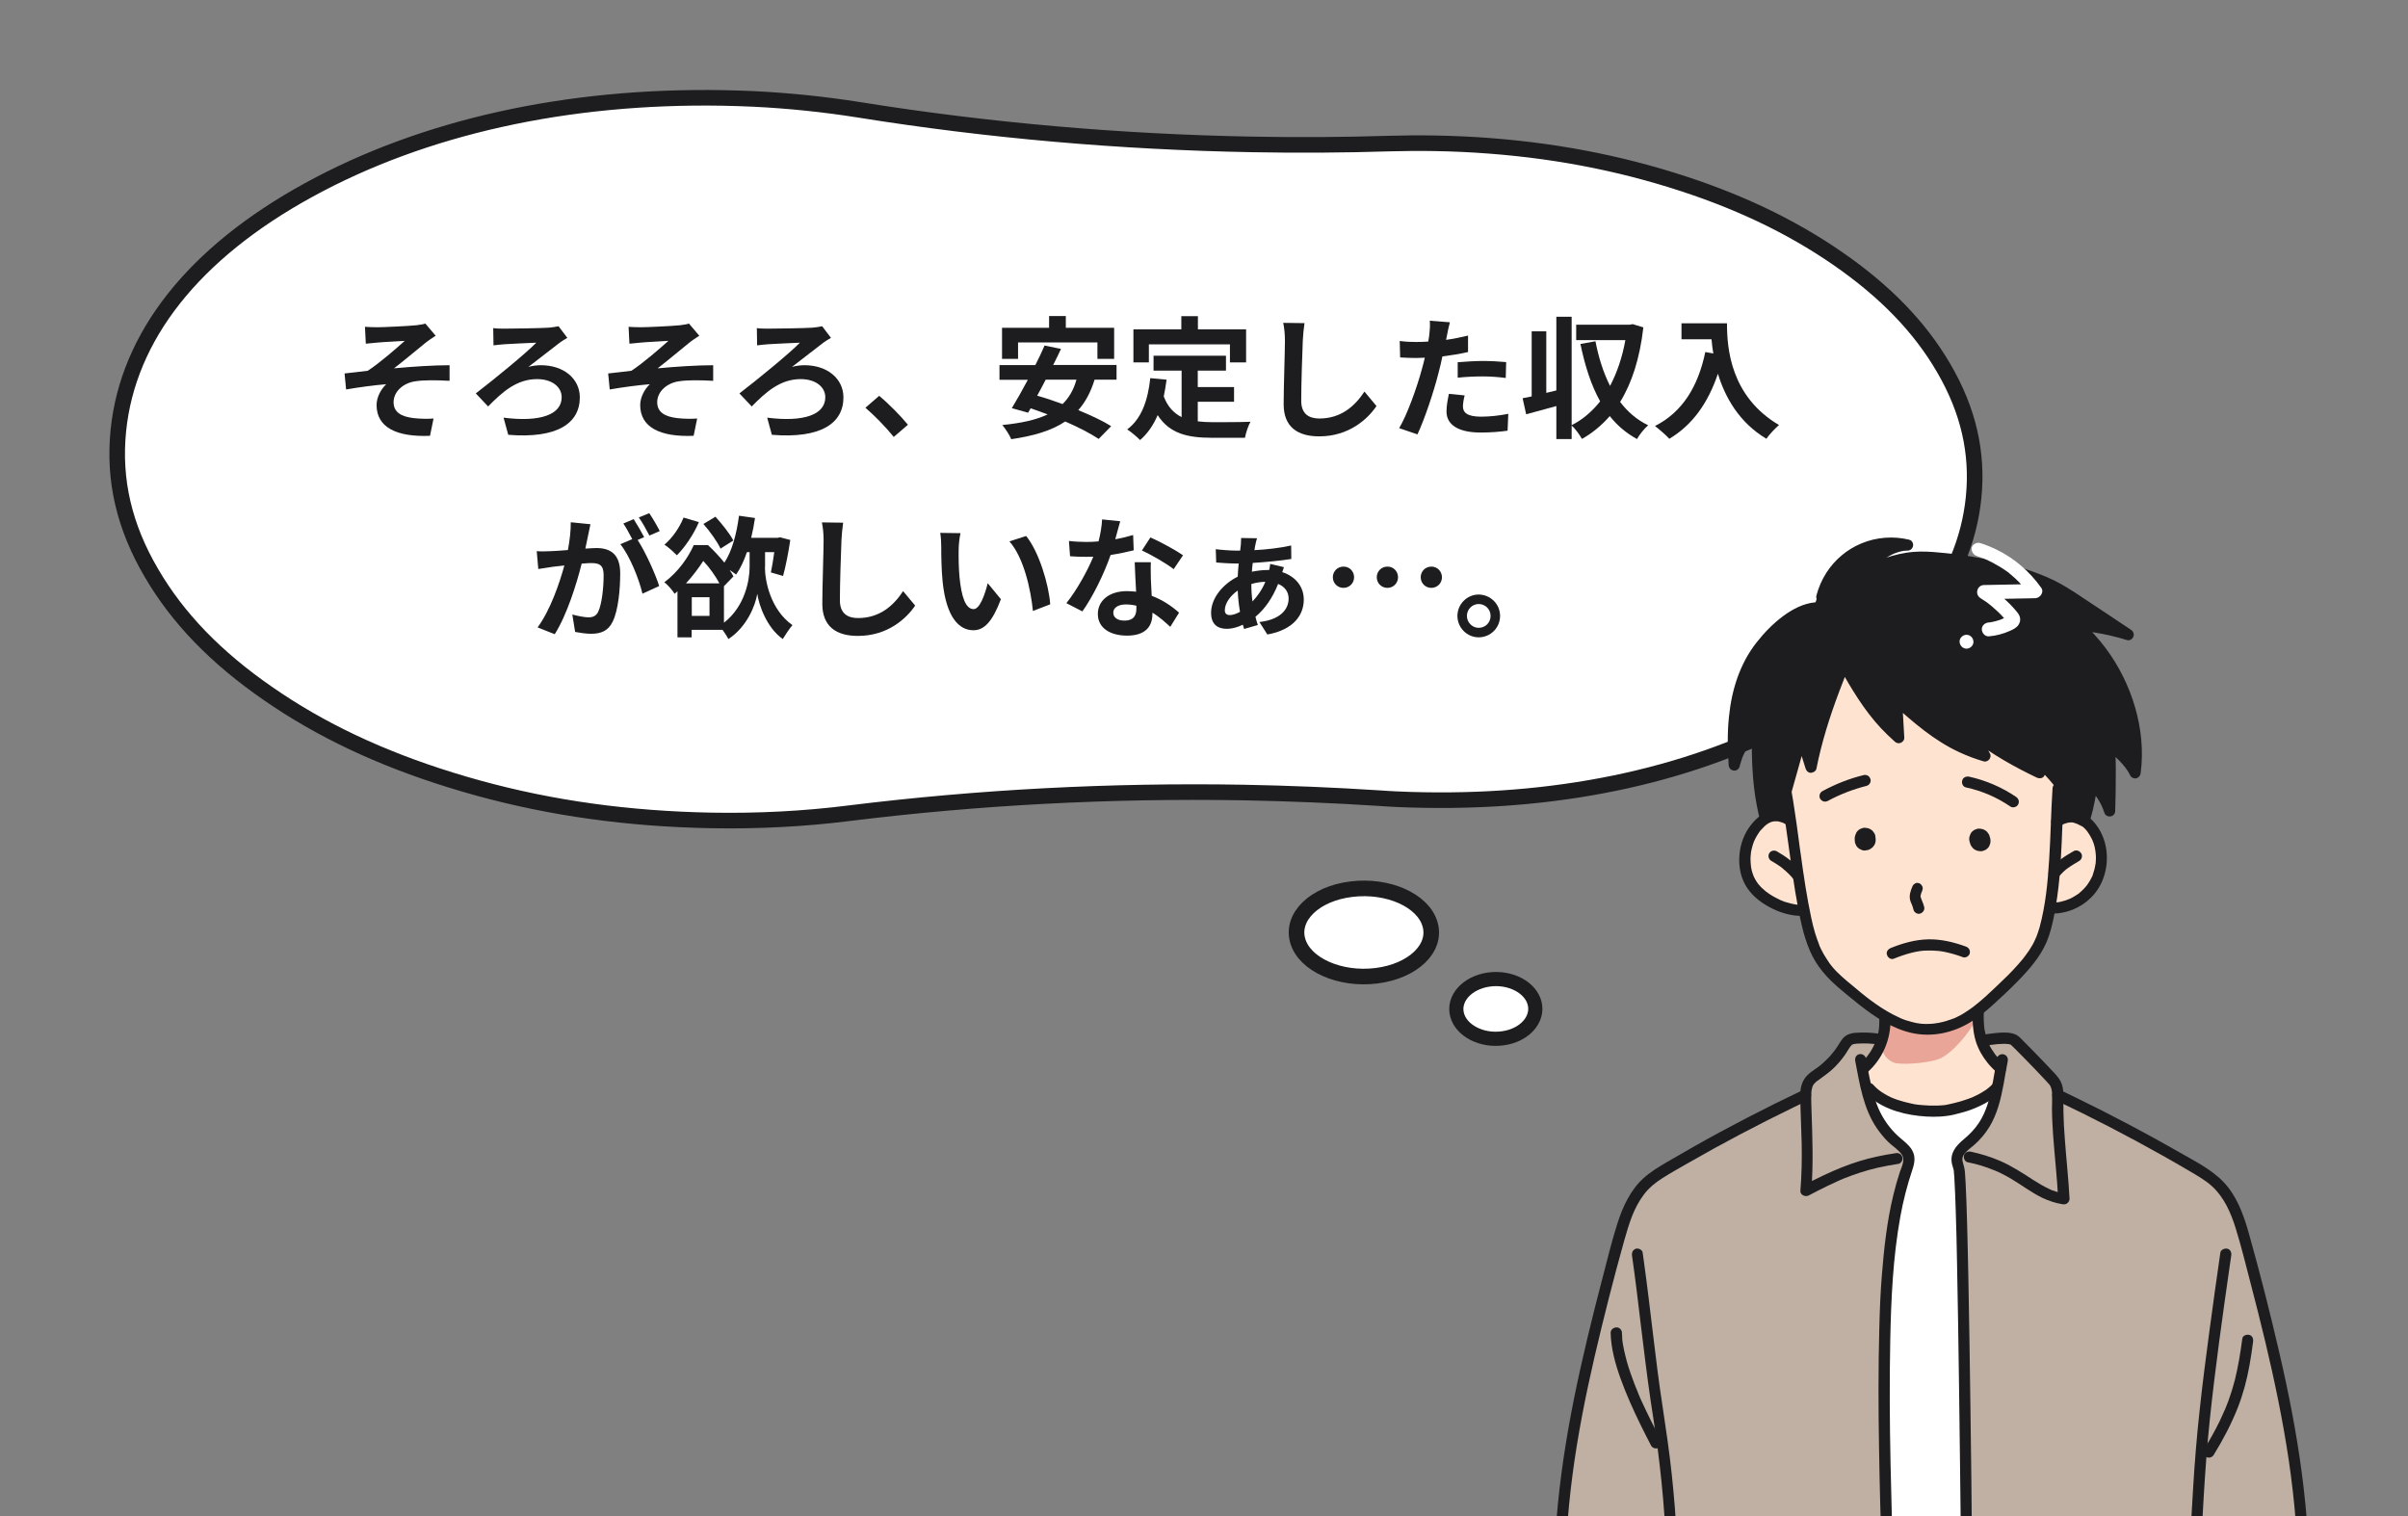 <?xml version="1.0" encoding="utf-8"?>
<!-- Generator: Adobe Illustrator 29.1.0, SVG Export Plug-In . SVG Version: 9.03 Build 55587)  -->
<svg version="1.1" id="レイヤー_1" xmlns="http://www.w3.org/2000/svg" xmlns:xlink="http://www.w3.org/1999/xlink" x="0px"
	 y="0px" viewBox="0 0 1699 1070" style="enable-background:new 0 0 1699 1070;" xml:space="preserve">
<rect x="0" y="0" width="1699" height="1070" fill="#808080" stroke="none"/>
<style type="text/css">
	.st0{fill:#FFFFFF;stroke:#1D1D1F;stroke-width:11;stroke-linecap:round;stroke-linejoin:round;stroke-miterlimit:10;}
	.st1{fill:#FFFFFF;stroke:#1D1D1F;stroke-width:10;stroke-linecap:round;stroke-linejoin:round;stroke-miterlimit:10;}
	.st2{fill:#1D1D1F;}
	.st3{clip-path:url(#SVGID_00000181775740340763458560000001222438790048726164_);}
	.st4{fill:#DDDDDD;}
	.st5{fill:#BFB0A3;}
	.st6{fill:#FFE3D1;}
	.st7{fill:#E9A597;}
	.st8{fill:#FFFFFF;}
</style>
<g>
	<path class="st0" d="M501.9,578.9c-7-0.1-14.4-0.4-21.5-0.7c-57.7-2.7-110.8-11.8-162.3-27.8c-49.7-15.4-91.9-35.3-128.8-60.9
		c-37-25.5-63.9-53.4-82.4-85.1C87.6,371.6,80,338.7,83.5,303.9c6.7-66.6,53.1-125.4,134.4-169.9c81-44.4,182-66.8,292.2-64.9
		c7,0.1,14.4,0.4,21.6,0.7c24.8,1.2,49.9,3.8,74.5,7.7c91,14.6,184.2,22.7,277.6,24.4c32.1,0.6,64.2,0.4,96.3-0.6
		c10.6-0.3,21.4-0.4,32.2-0.2c6.3,0.1,13,0.3,19.3,0.6c52.7,2.5,101,10.8,147.8,25.3c45.2,14,83.5,32.1,117.1,55.3
		c33.6,23.2,58.1,48.5,74.9,77.4c17.4,29.8,24.3,59.7,21.1,91.4c-6.1,60.5-48.3,114-122.2,154.4c-73.6,40.4-165.4,60.8-265.6,59
		c-6.4-0.1-13.1-0.3-19.4-0.6c-4-0.2-7.9-0.4-11.8-0.7c-32.1-2.1-64.2-3.4-96.3-4c-93.4-1.6-186.7,3.3-278,14.6
		C567.5,577.8,534.7,579.5,501.9,578.9z"/>
	<path class="st0" d="M915.6,663.7c4.8,16.9,29.7,28,55.5,24.8c25.8-3.2,42.8-19.4,37.9-36.3c-4.8-16.9-29.7-28-55.5-24.8
		C927.7,630.5,910.8,646.8,915.6,663.7z"/>
	<path class="st1" d="M1028,715.8c2.8,11.4,17.4,19,32.5,16.8c15.1-2.1,25.1-13.2,22.3-24.6c-2.8-11.4-17.4-19-32.5-16.8
		C1035.2,693.4,1025.2,704.4,1028,715.8z"/>
	<g>
		<path class="st2" d="M266.5,230.9c4,0,21.5-0.8,27.2-1.4c3-0.4,5.1-0.7,6.4-1.2l7.3,8.6c-2,1.3-5.4,3.5-7.3,5.1
			c-6.6,5.3-15.7,13-22.1,17.9c12.5-1.2,27.9-2.2,39.2-2.2v11c-8.9-0.5-18.2-0.6-23.9,0.3c-8.6,1.1-15.6,7.2-15.6,14.8
			c0,7.3,5.8,10.2,14,11.2c5.2,0.6,10.7,0.6,14.2,0.3l-2.5,12.2c-23.8,1-37.7-6.1-37.7-21.7c0-5.7,3.3-11.4,6.8-14.7
			c-8.6,0.7-19,2.1-28.3,3.7l-1.1-11.3c4.9-0.5,11.4-1.3,16.4-1.9c8.3-5.4,20.4-16,26.1-21.1c-3.8,0.3-15.3,0.8-19.1,1.2
			c-2.3,0.2-5.4,0.5-8.4,0.8l-0.6-11.9C260.6,230.8,263.3,230.9,266.5,230.9z"/>
		<path class="st2" d="M355.6,231.9c5,0,25.8-0.3,31.8-0.7c2.1-0.2,4.9-0.6,6.7-1l6.2,8.2c-1.7,0.9-3.8,2.3-5.1,3.2
			c-5.4,4-14.3,11.2-22.4,17.3c3.1-0.9,6.5-1.2,8.8-1.2c16.4,0,27.5,9.7,27.5,22.7c0,18.4-16.1,29.2-50.5,26.4l-3.3-12.1
			c25.8,3.3,41-2.1,41-14.4c0-7.3-6.8-12.8-17.4-12.8c-14.4,0-24.6,9.2-34.5,19.3l-8.7-9.2c12.4-9.5,35.3-28.2,42.7-35.8
			c-5.1,0.2-18,0.8-22.5,1.1c-2.3,0.2-5.7,0.5-7.7,0.8l-0.2-12.2C349.6,231.8,352.5,231.9,355.6,231.9z"/>
		<path class="st2" d="M452.5,230.9c4,0,21.5-0.8,27.2-1.4c3-0.4,5.1-0.7,6.4-1.2l7.3,8.6c-2,1.3-5.4,3.5-7.3,5.1
			c-6.6,5.3-15.7,13-22.1,17.9c12.5-1.2,27.9-2.2,39.2-2.2v11c-8.9-0.5-18.2-0.6-23.9,0.3c-8.6,1.1-15.6,7.2-15.6,14.8
			c0,7.3,5.8,10.2,14,11.2c5.2,0.6,10.7,0.6,14.2,0.3l-2.5,12.2c-23.8,1-37.7-6.1-37.7-21.7c0-5.7,3.3-11.4,6.8-14.7
			c-8.6,0.7-19,2.1-28.3,3.7l-1.1-11.3c4.9-0.5,11.4-1.3,16.4-1.9c8.3-5.4,20.4-16,26.1-21.1c-3.8,0.3-15.3,0.8-19.1,1.2
			c-2.3,0.2-5.4,0.5-8.4,0.8l-0.6-11.9C446.6,230.8,449.3,230.9,452.5,230.9z"/>
		<path class="st2" d="M541.6,231.9c5,0,25.8-0.3,31.8-0.7c2.1-0.2,4.9-0.6,6.7-1l6.2,8.2c-1.7,0.9-3.8,2.3-5.1,3.2
			c-5.4,4-14.3,11.2-22.4,17.3c3.1-0.9,6.5-1.2,8.8-1.2c16.4,0,27.5,9.7,27.5,22.7c0,18.4-16.1,29.2-50.5,26.4l-3.3-12.1
			c25.8,3.3,41-2.1,41-14.4c0-7.3-6.8-12.8-17.4-12.8c-14.4,0-24.6,9.2-34.5,19.3l-8.7-9.2c12.4-9.5,35.3-28.2,42.7-35.8
			c-5.1,0.2-18,0.8-22.5,1.1c-2.3,0.2-5.7,0.5-7.7,0.8l-0.2-12.2C535.6,231.8,538.5,231.9,541.6,231.9z"/>
		<path class="st2" d="M610.6,287.7l9.7-8.4c6.6,5.4,15.6,14.6,20.3,20.4l-10,8.6C624.9,301.2,617,293.2,610.6,287.7z"/>
		<path class="st2" d="M772.3,267.9c-2.7,8.8-6.5,15.8-11.5,21.5c9,3.7,17.4,7.6,23.2,11.3l-8.8,9c-5.7-3.8-14.2-8.2-23.6-12.3
			c-9.9,6.6-22.5,10.2-38.1,12.5c-1-2.6-4.2-7.6-6.3-10c13-1.3,23.6-3.5,32-7.5c-4.1-1.5-8.1-3-12-4.3l-1.8,3.1l-11.5-3.2
			c3.3-5.4,7.3-12.5,11.3-20h-20v-10.4h25.3c2.4-4.7,4.7-9.5,6.5-13.8l11.6,2.4c-1.7,3.6-3.5,7.4-5.5,11.3h44.7v10.4H772.3z
			 M718.3,253.2H707v-21.9h33.2V223H752v8.3h34.1v21.9h-11.8v-11.6h-56V253.2z M737.8,267.9c-2,3.9-4,7.7-6,11.3
			c5.7,1.6,11.7,3.6,17.9,5.9c4.6-4.5,7.8-10,9.8-17.2H737.8z"/>
		<path class="st2" d="M845.1,297.3c3.3,0.4,6.9,0.6,10.6,0.6c5,0,20.4,0,26.6-0.3c-1.6,2.7-3.3,8-3.9,11.3h-23.2
			c-17.1,0-29.9-2.8-38.4-16c-3,7.1-7.1,13-12.4,17.6c-1.9-2-6.5-5.9-9.1-7.5c10-7.4,14.6-20.3,16.3-36.2l11.5,1.1
			c-0.6,4.2-1.2,8.1-2,11.8c2.8,7.4,7.2,11.9,12.6,14.6v-32.8h-19.8v-10.5H865v10.5h-19.9v11.6h25.6v10.4h-25.6V297.3z M810.6,255.7
			h-10.9v-23.3h33.8v-9.3h11.7v9.3h34v23.3h-11.4v-12.7h-57.2V255.7z"/>
		<path class="st2" d="M919.2,240.4c-0.4,10-1.1,30.9-1.1,42.4c0,9.4,5.6,12.5,12.8,12.5c15.3,0,25.1-8.8,31.8-19l8.5,10.2
			c-6,8.9-19.2,21.4-40.4,21.4c-15.3,0-25.1-6.7-25.1-22.6c0-12.5,0.9-36.9,0.9-44.9c0-4.4-0.4-8.8-1.2-12.6l15,0.2
			C919.8,231.9,919.4,236.7,919.2,240.4z"/>
		<path class="st2" d="M1021,236.3c-0.2,1-0.5,2.2-0.7,3.5c5.2-0.7,10.4-1.8,15.5-3v11.6c-5.6,1.3-11.9,2.3-18.1,3.1
			c-0.8,4-1.8,8.1-2.8,11.9c-3.3,13-9.6,32-14.8,43.1l-12.9-4.4c5.6-9.3,12.6-28.8,16.1-41.9c0.7-2.5,1.4-5.1,2-7.8
			c-2.1,0.1-4.2,0.2-6.1,0.2c-4.5,0-8-0.2-11.3-0.4l-0.3-11.6c4.7,0.6,7.9,0.7,11.7,0.7c2.7,0,5.5-0.1,8.4-0.3
			c0.4-2,0.7-3.8,0.8-5.3c0.4-3.4,0.6-7.3,0.3-9.4l14.2,1.1C1022.2,230.1,1021.4,234.3,1021,236.3z M1032.2,286.8
			c0,4.1,2.8,7.2,12.7,7.2c6.2,0,12.6-0.7,19.3-2l-0.5,11.9c-5.2,0.7-11.5,1.3-19,1.3c-15.6,0-24.1-5.4-24.1-14.8
			c0-4.3,0.9-8.7,1.7-12.5l11.1,1.1C1032.7,281.7,1032.2,284.8,1032.2,286.8z M1046.3,254.7c5.3,0,10.9,0.3,16.4,0.8l-0.3,11.2
			c-4.6-0.6-10.3-1.1-16-1.1c-6.3,0-12.1,0.3-17.9,0.9v-10.9C1033.7,255.2,1040.4,254.7,1046.3,254.7z"/>
		<path class="st2" d="M1159.5,231c-2.5,21.8-8.1,39.2-16.4,52.6c5.3,7,11.8,12.6,19.8,16.5c-2.6,2.1-6.2,6.6-7.9,9.7
			c-7.6-4.2-14-9.6-19.2-16.2c-5.7,6.5-12.2,11.9-19.6,16.1c-1.7-2.8-4.7-7.3-7.3-9.4v9.5h-10.8v-23.3c-7.4,2.1-15,4.1-21.3,5.8
			l-2.5-11.3c2-0.4,4.1-0.8,6.4-1.3v-45.9h10.3v43.4l7.1-1.7v-52h10.8V300c7.6-3.8,14.4-9.6,20.1-16.8c-6.3-11.3-10.7-25-13.9-40.5
			l10.6-1.9c2.2,11.5,5.6,22.2,10.3,31.5c4.9-9.3,8.6-20.1,10.8-32.3h-34.7v-10.9h37.9l1.9-0.4L1159.5,231z"/>
		<path class="st2" d="M1218.5,228.2c0,17.6,2.5,51.5,36.7,71.7c-2.4,2-7,6.8-8.9,9.7c-19.3-11.6-29.1-29.2-34.2-45.9
			c-7,20.8-18.1,36.3-34.3,45.9c-2-2.3-7.3-6.9-10.1-9c19.3-9.8,30.4-27.7,35.5-52.2l5.7,1c-0.7-3.5-1-6.9-1.3-10h-21.2v-11.3
			H1218.5z"/>
		<path class="st2" d="M415,377.5c-0.6,2.8-1.3,6.2-2,9.6c3.2-0.2,5.9-0.4,7.8-0.4c9.9,0,16.8,4.4,16.8,17.8c0,11-1.3,26-5.3,34.1
			c-3.1,6.5-8.2,8.6-15.3,8.6c-3.5,0-8-0.7-11.2-1.3l-2-12.3c3.5,1,8.9,2,11.3,2c3.2,0,5.5-0.9,7-4c2.5-5.3,3.8-16.6,3.8-25.8
			c0-7.4-3.3-8.5-9-8.5c-1.5,0-3.8,0.2-6.5,0.4c-3.5,14.1-10.4,36.2-19,49.8l-12.1-4.8c9-12.2,15.4-31,18.9-43.7
			c-3.3,0.4-6.3,0.7-8,0.9c-2.7,0.5-7.5,1.1-10.4,1.6l-1.1-12.6c3.4,0.3,6.5,0.1,10,0c2.9-0.1,7.3-0.4,12-0.8c1.3-7,2.1-13.8,2-19.6
			l13.9,1.4C416.1,372.2,415.5,375.2,415,377.5z M454.5,379l-4.6,2c5.6,8.6,12.6,24.2,15.2,32.5l-11.8,5.4
			c-2.4-10.3-9-26.7-15.6-34.9l8.4-3.6c-1.9-3.5-4.2-8-6.3-11l7.3-3.1C449.3,369.7,452.7,375.6,454.5,379z M465.5,374.7l-7.3,3.2
			c-2-3.8-4.9-9.3-7.5-12.8l7.4-3C460.5,365.6,463.9,371.5,465.5,374.7z"/>
		<path class="st2" d="M539.7,400.1c0,9.5,3.7,29.8,19.4,41c-2,2.3-5.1,7-6.8,9.8c-11.3-7.9-16.8-23.9-18-31.9
			c-1.3,8.2-7.4,23.5-20.4,31.9c-0.8-1.7-2.5-4.3-4.1-6.5h-21.8v5.3H478v-32.5c-0.7,0.7-1.3,1.2-2,1.8c-1.6-2.5-4.8-6.4-7.3-8.1
			c10.1-7.6,17-17.8,20.8-26.3h10c3.9,3.6,8.1,8.1,11.6,12.4c5.4-8.1,8.7-20.6,10.3-33.1l11.3,1.6c-0.7,4.8-1.6,9.5-2.7,14h18.6
			l1.7-0.4l7.3,1.9c-1.3,8.8-3.3,19-5.1,25.4l-8.6-2.5c0.8-3.7,1.7-9,2.4-14.3h-6.5V400.1z M493.1,368.4
			c-3.6,8.6-9.9,17.8-15.5,23.4c-2-2-6.2-5.9-8.8-7.5c5.5-4.6,10.6-11.9,13.5-19.1L493.1,368.4z M507.6,411.6
			c-2.7-5-7-11.2-11.4-15.8c-3.2,4.9-7.2,10.4-12.2,15.8H507.6z M500.6,421.4h-12.5v13.2h12.5V421.4z M508.4,387.1
			c-2.2-4.7-7.5-12.2-12.1-17.4l8.5-5.1c4.6,5.1,10.2,12,12.6,16.8L508.4,387.1z M510.9,439.3c14.8-11.5,18-30.1,18-39.2v-10.5h-1.9
			c-2.1,6.1-4.6,11.5-7.6,15.8c-1-0.8-2.8-2-4.6-3.2c1,1.5,2,3.1,2.7,4.5l-6.7,6.9V439.3z"/>
		<path class="st2" d="M593.7,381.2c-0.4,10-1.1,30.9-1.1,42.4c0,9.4,5.6,12.5,12.8,12.5c15.3,0,25.1-8.8,31.8-19l8.5,10.2
			c-6,8.9-19.2,21.4-40.4,21.4c-15.3,0-25.1-6.7-25.1-22.6c0-12.5,0.9-36.9,0.9-44.9c0-4.4-0.4-8.8-1.2-12.6l15,0.2
			C594.3,372.8,593.9,377.5,593.7,381.2z"/>
		<path class="st2" d="M676.4,387.5c-0.1,6,0,13,0.6,19.7c1.3,13.4,4.1,22.6,10,22.6c4.4,0,8.1-10.9,9.9-18.3l9.3,11.3
			c-6.1,16.2-12,21.9-19.4,21.9c-10.2,0-19.1-9.2-21.7-34.1c-0.9-8.6-1-19.4-1-25.1c0-2.6-0.2-6.6-0.7-9.5l14.3,0.2
			C676.9,379.5,676.4,384.9,676.4,387.5z M741,426.4l-12.2,4.7c-1.5-15-6.4-37.6-16.6-49.1l11.8-3.8C732.9,389,740,412.2,741,426.4z
			"/>
		<path class="st2" d="M786.9,380.5c4.6-0.8,8.9-1.9,12.6-3l0.4,10.8c-4.3,1.1-10,2.3-16.3,3.3c-4.5,13-12.4,29.3-19.9,39.8
			l-11.3-5.8c7.3-9.1,14.9-22.8,19-32.8c-1.7,0.1-3.3,0.1-4.8,0.1c-3.8,0-7.6-0.1-11.6-0.4l-0.8-10.8c4,0.5,8.9,0.7,12.4,0.7
			c2.8,0,5.6-0.1,8.5-0.4c1.3-5.1,2.3-10.7,2.5-15.5l12.8,1.3C789.5,370.7,788.3,375.5,786.9,380.5z M812,408.6
			c0.1,2.7,0.4,7.2,0.6,11.8c8,3,14.5,7.6,19.3,11.9l-6.2,10c-3.3-3-7.4-6.9-12.6-10c0,0.3,0,0.7,0,0.9c0,8.6-4.7,15.3-17.9,15.3
			c-11.5,0-20.6-5.1-20.6-15.3c0-9.1,7.6-16.1,20.6-16.1c2.2,0,4.3,0.2,6.4,0.4c-0.4-6.9-0.8-15.2-1-20.8H812
			C811.8,400.6,812,404.5,812,408.6z M793.4,437.9c6.4,0,8.4-3.5,8.4-8.6c0-0.6,0-1.1,0-1.9c-2.4-0.6-4.9-0.9-7.5-0.9
			c-5.4,0-8.8,2.4-8.8,5.7C785.4,435.6,788.3,437.9,793.4,437.9z M805.7,388.4l6-9.2c6.7,2.9,18.2,9.2,23,12.6l-6.6,9.8
			C822.6,397.3,812,391.3,805.7,388.4z"/>
		<path class="st2" d="M885.8,384.2c-0.3,1.2-0.5,2.5-0.7,4c8.9-0.5,17.8-1.5,25.9-3.3l0.1,9.5c-7.3,1.2-17.7,2.2-27.2,2.8
			c-0.3,2-0.5,4.2-0.6,6.2c3.5-0.7,7.3-1.2,10.9-1.2c0.5,0,0.8,0,1.3,0c0.3-1.6,0.7-3.3,0.7-4.3l9.7,2.3c-0.3,0.7-0.7,2.1-1.2,3.5
			c9.5,3.1,15.2,10.3,15.2,19.4c0,10.5-6.8,21.2-25.7,24.6l-5.6-8.8c14.9-1.7,20.6-9,20.6-16.6c0-4.5-2.5-8.3-7.4-10.3
			c-4.1,10.3-9.6,17.9-16,23.2c0.5,2,1,3.9,1.7,5.8l-9.7,2.8c-0.3-0.9-0.6-1.9-0.9-3c-3.7,1.8-7.7,2.9-11.2,2.9
			c-6.1,0-11.2-2.7-11.2-11.3c0-10.5,8.5-20.4,18.8-25.5c0.1-3.3,0.4-6.4,0.7-9.3c-0.8,0-1.6,0-2.3,0c-4,0-10-0.4-13.6-0.7l-0.3-9.4
			c2.6,0.4,10,1,13.9,1c1.1,0,2.2,0,3.3,0c0.2-1.5,0.3-2.9,0.5-4.2c0.1-1.4,0.2-3.4,0.2-4.7l11.3,0.2
			C886.4,381.1,886.2,382.5,885.8,384.2z M867.7,434c2,0,4.5-0.8,7.2-2.3c-0.8-4.7-1.4-9.8-1.6-15c-5.2,3.6-9.1,9-9.1,13.8
			C864.1,432.6,865.2,434,867.7,434z M883.7,424.4c3.4-3.6,6.7-8.1,9.1-13.9c-3.7,0.1-7.1,0.7-9.9,1.6
			C882.9,416.7,883.2,420.8,883.7,424.4z"/>
		<path class="st2" d="M955.4,407.3c0,4.2-3.3,7.5-7.5,7.5c-4.2,0-7.5-3.3-7.5-7.5s3.3-7.5,7.5-7.5
			C952.1,399.7,955.4,403.1,955.4,407.3z M986.4,407.3c0,4.2-3.3,7.5-7.5,7.5c-4.2,0-7.5-3.3-7.5-7.5s3.3-7.5,7.5-7.5
			C983.1,399.7,986.4,403.1,986.4,407.3z M1017.4,407.3c0,4.2-3.3,7.5-7.5,7.5c-4.2,0-7.5-3.3-7.5-7.5s3.3-7.5,7.5-7.5
			C1014,399.7,1017.4,403.1,1017.4,407.3z"/>
		<path class="st2" d="M1058.4,434.6c0,8.3-6.7,15.1-15.1,15.1c-8.2,0-15-6.8-15-15.1c0-8.3,6.8-15.1,15-15.1
			C1051.7,419.6,1058.4,426.3,1058.4,434.6z M1051.7,434.6c0-4.7-3.7-8.4-8.4-8.4c-4.5,0-8.3,3.7-8.3,8.4c0,4.6,3.8,8.4,8.3,8.4
			C1048,443,1051.7,439.3,1051.7,434.6z"/>
	</g>
</g>
<g>
	<g>
		<defs>
			<rect id="SVGID_1_" x="1076.2" y="351.7" width="574.5" height="718.3"/>
		</defs>
		<clipPath id="SVGID_00000098928748672430770190000009639427794151282349_">
			<use xlink:href="#SVGID_1_"  style="overflow:visible;"/>
		</clipPath>
		<g style="clip-path:url(#SVGID_00000098928748672430770190000009639427794151282349_);">
			<g>
				<g>
					<polygon class="st4" points="1387.2,1137.9 1546.9,1154 1511.6,1117.5 1407.3,1097.8 1389.7,1119.6 					"/>
					<path class="st5" d="M1626.6,1125.8c0.2-0.4-79.7,4.3-79.7,4.3l7.1-237l27.9-30.1l13.4,49.3l15.1,63.2l12.4,72.8l3.9,66.4
						L1626.6,1125.8z"/>
					<polygon class="st5" points="1409.6,772.6 1401,794.3 1393.6,803.2 1382.2,812.1 1382.5,820.2 1384.5,834.8 1385.1,850.1 
						1386.7,917.7 1388.5,1044.1 1390.6,1125.8 1389.3,1132.2 1546.9,1154 1553.2,1041 1569.3,902.4 1571.8,884.9 1581.8,863 
						1571.8,842 1552.5,825.3 1499,795.5 1460.2,775.9 1453.3,772.6 1450.7,763.2 1436.2,747.7 1424,735.3 1417.5,732.7 
						1413.2,753.3 					"/>
					<polygon class="st5" points="1101.8,1125.8 1181.4,1125.8 1190.7,1015.1 1144.5,1027.9 					"/>
					<polygon class="st5" points="1101.8,1125.8 1105.2,1053.5 1128.8,930 1155.8,843.3 1169.9,829.2 1220.9,800 1270.9,772.6 
						1276.2,766.6 1289,753.9 1299.2,743.1 1305.8,734.1 1311,732.7 1315.9,756.5 1321,777.4 1328.4,793.2 1340.5,806.6 
						1348.4,817.4 1344.8,831.2 1337.2,865 1332.7,907.2 1331,958.2 1331.3,1018.1 1333.9,1116.6 1336.4,1142.1 1181.4,1137.9 
						1181.6,1083.9 1177.4,1042.5 1174.9,1021.1 1127.8,1119.5 					"/>
				</g>
				<polygon class="st5" points="1306.2,749.9 1318.8,747.7 1328.2,735.5 1309.6,732.7 				"/>
				<polyline class="st5" points="1420.4,747.7 1413.7,750.7 1407.2,749.2 1400.8,739 1404.3,736.2 1414.2,736.2 1420.4,737.8 				
					"/>
			</g>
			<g>
				<g>
					<g id="XMLID_00000094614215627285908690000002318367745021661370_">
						<path class="st6" d="M1473.1,581.9c10.1,9.9,13.2,26.1,7.6,39c-5.6,12.9-20.4,21-34.5,20.3l4.6-59.7
							c4.1-4.4,11.1-6.2,16.5-3.7C1469.6,578.8,1471.5,580.3,1473.1,581.9z"/>
						<path class="st6" d="M1455.3,555.8l-3.4,2.5c-0.4,9.7-0.8,13.4-0.9,21.5c-0.3,20.3-1.2,41.2-4.6,61.2
							c-0.7,4.3-1.5,8.6-2.4,12.8c-2.9,14.3-16.6,29.8-37.4,49.3c-4.8,4.5-10.5,10-15.5,13c-9.8,5.7-17,10.1-31.2,10.1
							c-13.2,0-20.4-4-28.7-8.6c-5.3-2.9-13.6-8.7-19.4-13.1c-25.6-19.7-32.4-35.1-36.6-50.9c-1.1-4.2-2.1-8.3-3-12.5
							c-4.5-20.8-5.7-39.3-9-60.5c-1.1-7-2.6-14.5-3.1-21.9l0,0c3.3-12,6.8-23.2,10.9-39.4c2.6,8.3,4.6,14.6,6.9,22
							c4.9-25,11.3-42.8,23.2-72.6c13.9,24.8,22.8,37.8,38.7,51.9c-0.5-8.8-1-17.7-1.5-26.5l0.1-0.1c20.2,18.3,36.1,31.7,62.2,39.5
							c-2.9-4.5-5-9.5-6.1-14.7c13.5,10.3,29.4,19.3,44.7,26.7c-3.5-5.9-7.1-11.8-10.6-17.7l0.1,0
							C1437.9,536.1,1447.6,545.6,1455.3,555.8z"/>
						<path class="st6" d="M1411.5,753.8l0.3,0c-0.9,4.8-1.6,9.3-2.5,13.7l-0.4-0.1c-6,6.5-16.3,11.3-24.9,13.6
							c-8.5,2.3-11.8,3.2-20.4,3c-8.5-0.1-13.6-0.7-22.1-3c-8.5-2.3-16.8-6.4-22.8-12.9l-1.8,0.4c-1.2-4.7-2.1-9.6-3.1-14.7l0.6-0.1
							c10.4-9.1,15.7-21.2,15.4-35.4l0,0c8.3,4.6,16.7,7.7,29.9,7.7c14.2,0,25.1-4.7,34.9-10.4l1.1,1.8
							C1396.5,730.8,1401.5,744.4,1411.5,753.8z"/>
						<path class="st6" d="M1272.1,642.1c0,0-31.3-3.3-38.3-21.6c-5.1-13.2-2.5-29.2,7.6-39c1.7-1.6,3.5-3.3,5.7-4.1
							c10.7-3.8,16.9,3.3,16.9,3.3C1266.3,601.2,1268.3,620.2,1272.1,642.1z"/>
					</g>
				</g>
				<g>
					<path class="st7" d="M1330.5,718.3c5.7,2.3,18,7.1,28.6,7.9c15.3,1.2,30.5-8.5,37.3-13.1c-0.3,7.4-17.9,30.9-29.1,34.4
						c-9.6,3.1-26.9,3.9-31,2.3c-4.1-1.6-7.5-5.1-8.2-9.5c-0.2-1.6-0.1-3.3,0.1-4.9c0.5-5.6,0.2-11.4,0.7-17L1330.5,718.3z"/>
				</g>
				<g>
					<g>
						<path class="st2" d="M1282.4,420.7c3.1-12.7,14.6-23.4,25.8-30.2c11.2-6.8,25.2-8.9,37.9-5.8c-6.9,0.1-13.5,3-19.1,7
							c-5.6,4-10.3,9.1-14.9,14.2l0.1,0c5.1-2.6,11.1-5.3,16.5-7.2c14.6-5.2,22.4-6.2,37.8-4.9c15.5,1.3,29.5,3.5,44.6,7
							c11.7,2.7,24.6,6.7,35.4,11.8c7.3,3.4,14,7.9,20.8,12.4c11.5,7.6,23,15.3,34.5,22.9c-11.9-3.6-24.2-6-36.5-6.9l0,0
							c29,25.1,46.4,66.5,41.3,104.5c-3.3-7.3-12.8-16.4-19.6-20.8l-0.1,0c2.1,5.6,2.2,11.7,2.2,17.7c0,10,0.1,20-0.4,30
							c-2.2-7.5-6.9-14.4-12.5-19.9l0,0.2c-0.9,8.2-2.5,16.4-4.9,24.4l-0.5,0.3c-5.4-2.5-12.4-1.1-16.4,3.2l-1-23.1
							c-8.2-12.4-14-19.8-25.1-29.6l-0.1,0c3.5,5.9,7.1,11.8,10.6,17.7c-15.4-7.4-31.3-16.4-44.8-26.7l0.1,0.1
							c1.1,5.2,3.2,10.2,6.1,14.7c-26.1-7.8-42-21.2-62.2-39.5l-0.1,0.1c0.5,8.8,1,17.7,1.5,26.5c-15.9-14.1-24.9-27.1-38.7-51.9
							c-11.8,29.8-18.2,47.6-23.2,72.6c-2.3-7.3-4.2-13.7-6.9-22c-5.1,20.4-6.1,24-10.2,40.1l2.5,18.9c-4.1-4.4-12.1-3.3-17.5-0.8
							l-0.6-3.2c-4.8-19.9-5.4-42.3-4.6-61.9c-8.7,8.3-14.1,16.9-16.8,27.4c-1-14.5-1-29.2,1.5-43.5c2.5-14.3,7.8-28.3,16.7-39.8
							c6.2-8,12.6-14.6,20.9-20.3c4.5-3,12.4-10.1,18.2-10.5L1282.4,420.7z"/>
					</g>
				</g>
				<path class="st8" d="M1387.8,1156.8l8.9,0.1v0.3l-62.5-0.5v-0.5l0.4-1c0,0-9.5-190.7-1.9-265.3c1.3-12.9,2.8-25.8,5.4-38.6
					c1.9-9.6,4.5-19,7.7-28.2c0.7-2.1,1.5-4.4,1.3-6.6c-0.4-4.6-4.4-7.9-8-10.8c-14.5-12-18.7-22.8-22-38l1.7-0.4
					c6,6.5,14.2,10.6,22.8,12.9s13.6,2.9,22.1,3c8.5,0.1,11.8-0.7,20.4-3s18.9-7.1,24.9-13.6l0.4,0.1c-2.8,16-5.4,26.3-20.5,38.8
					c-3.5,2.9-7.6,6.2-8,10.8c-0.2,2.3,0.6,4.5,1.3,6.6c3.2,9.2,5.6,308.1,5.6,333.8L1387.8,1156.8z"/>
				<g>
					<g>
						<path class="st2" d="M1308.8,593.6c0,0.1,0,0.2,0,0.3c-0.1-0.7-0.2-1.3-0.3-2c0,0.3,0.1,0.6,0.1,0.9c0,1,0.2,2,0.6,2.8
							c0.3,0.9,0.8,1.7,1.5,2.4c0.7,0.7,1.5,1.2,2.4,1.5c0.9,0.5,1.8,0.7,2.8,0.6c0.7-0.1,1.3-0.2,2-0.3c1.3-0.4,2.3-1,3.3-1.9
							c0.4-0.5,0.8-1,1.2-1.5c0.7-1.2,1-2.4,1-3.7c0-0.2,0-0.3,0-0.5c0-0.1,0-0.2,0-0.3c-0.1-0.8-0.2-1.6-0.3-2.4
							c-0.2-1-0.7-1.8-1.3-2.5c-0.5-0.8-1.2-1.4-2.1-1.9c-0.8-0.5-1.8-0.8-2.7-0.9c-1-0.2-2-0.2-2.9,0.1c-0.6,0.2-1.2,0.5-1.8,0.7
							c-1.1,0.7-2,1.5-2.6,2.6c-0.2,0.6-0.5,1.2-0.7,1.8C1308.5,591,1308.5,592.3,1308.8,593.6L1308.8,593.6z"/>
					</g>
				</g>
				<g>
					<g>
						<path class="st2" d="M1404.2,591.4c-0.1-0.4-0.3-0.9-0.4-1.3c-0.2-1-0.7-1.8-1.3-2.5c-0.5-0.8-1.2-1.4-2.1-1.9
							c-0.8-0.5-1.8-0.8-2.7-0.9c-1-0.2-2-0.2-2.9,0.1c-0.6,0.2-1.2,0.5-1.8,0.7c-1.1,0.7-2,1.5-2.6,2.6c-0.2,0.6-0.5,1.2-0.7,1.8
							c-0.4,1.3-0.4,2.6,0,3.9c0.1,0.5,0.2,0.9,0.4,1.3c0.2,1,0.7,1.8,1.3,2.5c0.5,0.8,1.2,1.4,2.1,1.9c0.8,0.5,1.8,0.8,2.7,0.9
							c1,0.2,2,0.2,2.9-0.1c0.6-0.2,1.2-0.5,1.8-0.7c1.1-0.7,2-1.5,2.6-2.6c0.2-0.6,0.5-1.2,0.7-1.8
							C1404.5,594,1404.5,592.7,1404.2,591.4L1404.2,591.4z"/>
					</g>
				</g>
				<g>
					<g>
						<path class="st2" d="M1349.5,625.1c-1.4,3.2-2.6,6.4-1.8,9.9c0.2,0.9,0.6,1.8,1,2.7c0.6,1.4,1.1,2.8,1.4,4.2
							c0.5,2,2.8,3.4,4.8,2.7c2-0.7,3.3-2.7,2.7-4.8c-0.4-1.5-0.9-3-1.6-4.5c-0.4-1-0.8-2-1-3c0,0.3,0.1,0.7,0.1,1
							c-0.1-0.6-0.1-1.1,0-1.7c0,0.3-0.1,0.7-0.1,1c0.1-0.6,0.3-1.3,0.4-1.9c0.1-0.4,0.2-0.7,0.4-1.1c0.1-0.2,0.2-0.4,0.3-0.7
							c0.3-0.7-0.3,0.8,0,0c0.4-1,0.7-1.9,0.4-3c-0.3-0.9-1-1.9-1.8-2.4c-0.9-0.5-2-0.7-3-0.4C1351,623.5,1349.9,624.1,1349.5,625.1
							L1349.5,625.1z"/>
					</g>
				</g>
				<g>
					<g>
						<path class="st2" d="M1264.8,575.7c-4.2-2.6-9.1-4.2-14.1-3.6c-5,0.7-9.2,3.3-12.6,6.9c-5.7,5.8-9.4,13.5-10.5,21.6
							c-1.2,8.1-0.2,16.7,3.9,23.9c3.7,6.6,9.9,11.7,16.5,15.3c7.4,4.1,16,6.8,24.5,6.4c2.1-0.1,4-1.7,3.9-3.9
							c-0.1-2.1-1.7-4-3.9-3.9c-1.5,0.1-3.1,0-4.6-0.1c-0.4,0-0.8-0.1-1.1-0.1c0.8,0.1-0.1,0-0.4-0.1c-0.8-0.1-1.7-0.3-2.5-0.5
							c-1.6-0.4-3.1-0.8-4.7-1.3c-0.8-0.3-1.6-0.6-2.3-0.9c-0.2-0.1-0.4-0.2-0.7-0.3c0.1,0,0.5,0.2,0.1,0c-0.4-0.2-0.9-0.4-1.3-0.6
							c-3.1-1.5-6.1-3.2-8.8-5.3c-0.4-0.3,0.1,0,0.1,0.1c-0.2-0.1-0.4-0.3-0.5-0.4c-0.3-0.2-0.5-0.4-0.8-0.7
							c-0.6-0.6-1.3-1.1-1.9-1.7c-0.6-0.5-1.1-1.1-1.6-1.7c-0.3-0.3-0.5-0.6-0.8-0.9c-0.2-0.2-0.9-1.1-0.4-0.5
							c-0.9-1.2-1.7-2.5-2.4-3.9c-0.2-0.3-0.3-0.6-0.5-1c0,0-0.2-0.5-0.1-0.1c0.2,0.4-0.1-0.3-0.1-0.4c-0.3-0.9-0.6-1.7-0.9-2.6
							c-0.2-0.8-0.5-1.6-0.6-2.5c-0.1-0.4-0.1-0.7-0.2-1.1c0-0.2-0.2-1.5-0.1-0.8c-0.2-1.8-0.3-3.5-0.3-5.3c0-0.9,0.1-1.7,0.2-2.6
							c0-0.4,0.1-0.9,0.1-1.3c-0.1,0.7,0.1-0.5,0.1-0.8c0.3-1.7,0.8-3.5,1.3-5.2c0.3-0.8,0.5-1.5,0.8-2.2c-0.3,0.7,0.2-0.4,0.3-0.6
							c0.2-0.5,0.5-1,0.7-1.5c0.8-1.5,1.7-3,2.7-4.4c0.1-0.2,0.3-0.4,0.4-0.6c-0.2,0.3-0.1,0.1,0.1-0.1c0.3-0.4,0.6-0.8,1-1.1
							c0.7-0.8,1.4-1.5,2.1-2.2c1.3-1.2,3-2.5,4.8-3.1c0.5-0.2,1.1-0.3,1.7-0.4c0.2,0,0.4-0.1,0.6-0.1c-0.5,0.1,0.2,0,0.4,0
							c0.6,0,1.1,0,1.7,0c0.2,0,0.4,0,0.6,0.1c-0.5-0.1,0.2,0,0.4,0.1c2.4,0.5,3.8,1.2,5.9,2.5c1.7,1.1,4.4,0.4,5.4-1.4
							C1267.3,579.1,1266.7,576.9,1264.8,575.7L1264.8,575.7z"/>
					</g>
				</g>
				<g>
					<g>
						<path class="st2" d="M1249.7,607.4c1.6,0.9,3.2,1.9,4.7,2.9c0.7,0.5,1.5,1,2.2,1.5c0.4,0.3,0.7,0.5,1,0.8
							c0.1,0.1,0.7,0.5,0.2,0.2c-0.5-0.4,0.2,0.1,0.2,0.2c2.8,2.2,5.3,4.7,7.6,7.5c1.3,1.6,4.2,1.5,5.6,0c1.6-1.7,1.4-3.9,0-5.6
							c-4.8-5.9-10.9-10.4-17.5-14.2c-1.8-1-4.4-0.5-5.4,1.4C1247.3,603.8,1247.8,606.3,1249.7,607.4L1249.7,607.4z"/>
					</g>
				</g>
				<g>
					<g>
						<path class="st2" d="M1336.1,676.5c4.2-1.7,8.5-3.2,12.9-4.3c4.3-1,7.1-1.5,11.5-1.5c2,0,3.9,0,5.9,0.2c0.5,0,0.9,0.1,1.4,0.1
							c0.3,0,0.5,0.1,0.8,0.1c-0.4-0.1-0.3,0,0.2,0c1,0.2,2,0.3,3,0.5c4.5,0.9,8.9,2.2,13.2,3.8c1.9,0.7,4.4-0.8,4.8-2.7
							c0.5-2.2-0.7-4.1-2.7-4.8c-8.5-3.1-17.5-5.3-26.6-5.1c-9.1,0.2-18,2.7-26.4,6.1c-1.9,0.8-3.5,2.7-2.7,4.8
							C1331.9,675.6,1334.1,677.3,1336.1,676.5L1336.1,676.5z"/>
					</g>
				</g>
				<g>
					<g>
						<path class="st2" d="M1314.9,546.9c-10.2,2.5-20,6.4-29.2,11.4c-1.8,1-2.5,3.6-1.4,5.4c1.2,1.8,3.4,2.5,5.4,1.4
							c8.7-4.7,17.6-8.1,27.3-10.6c2-0.5,3.4-2.9,2.7-4.8C1319.1,547.6,1317.1,546.4,1314.9,546.9L1314.9,546.9z"/>
					</g>
				</g>
				<g>
					<g>
						<path class="st2" d="M1387.1,555.6c11.5,2.5,21.6,6.9,31.4,13.5c1.7,1.2,4.4,0.4,5.4-1.4c1.1-2,0.4-4.1-1.4-5.4
							c-10-6.8-21.4-11.7-33.2-14.3c-2-0.4-4.4,0.6-4.8,2.7C1383.9,552.7,1384.9,555.1,1387.1,555.6L1387.1,555.6z"/>
					</g>
				</g>
				<g>
					<g>
						<path class="st2" d="M1326,718.5c0,1.7,0,3.4-0.1,5.1c0,0.4-0.1,0.8-0.1,1.2c0,0.2-0.1,1.4-0.1,1c0-0.4-0.1,0.8-0.1,1
							c-0.1,0.4-0.1,0.7-0.2,1.1c-0.3,1.6-0.7,3.2-1.2,4.7c-0.2,0.7-0.5,1.4-0.7,2.1c-0.1,0.3-0.3,0.7-0.4,1
							c-0.1,0.2-0.2,0.5-0.3,0.7c0.1-0.3,0.1-0.4,0-0.1c-1.3,2.9-2.8,5.6-4.7,8.1c0,0-0.7,1-0.3,0.4c-0.2,0.3-0.5,0.6-0.7,0.9
							c-0.6,0.7-1.1,1.3-1.7,2c-1.1,1.2-2.3,2.4-3.6,3.5c-1.6,1.4-1.5,4.2,0,5.6c1.7,1.5,3.9,1.5,5.6,0c11-9.7,16.8-23.5,16.5-38.1
							c0-2.1-1.8-4-3.9-3.9C1327.8,714.6,1326,716.3,1326,718.5L1326,718.5z"/>
					</g>
				</g>
				<g>
					<g>
						<path class="st2" d="M1328.1,729.8c-5.2-1-10.5-1.4-15.8-1.2c-2.4,0.1-5.1,0.1-7.4,1c-2.8,0.9-4.7,2.8-6.2,5.2
							c-1.2,1.9-2.4,3.9-3.8,5.8c-1.1,1.5-2.5,3.2-4,4.9c-1.5,1.6-3.1,3.2-4.8,4.7c-1.8,1.6-3,2.5-5,3.9c-2,1.4-4,2.7-5.7,4.4
							c-1.9,1.9-3.3,4.1-4.1,6.6c-1.5,4.5-1.2,9.4-1,14.1c0.2,9.3,0.7,18.5,0.9,27.8c0.2,11,0,22.1-0.9,33.1
							c-0.3,3.1,3.5,4.7,5.9,3.4c4.4-2.3,8.8-4.6,13.2-6.7c2-1,4.1-1.9,6.2-2.9c0.9-0.4,1.8-0.8,2.6-1.2c0.8-0.3,1.4-0.6,2.6-1.1
							c7.7-3.1,15.7-5.7,23.8-7.6c4.9-1.1,9.9-2,14.9-2.8c2-0.3,3.3-3,2.7-4.8c-0.7-2.2-2.7-3.1-4.8-2.7c-8.7,1.3-17.4,3.1-25.8,5.7
							c-8.4,2.6-16.6,6-24.5,9.7c-5.1,2.4-10.1,4.9-15,7.5c2,1.1,3.9,2.3,5.9,3.4c1.5-18.3,0.8-36.6,0.2-54.9
							c-0.1-4.5-0.4-9-0.2-13.4c0-0.5,0.1-1.1,0.1-1.6c0,0,0.1-0.7,0-0.3c-0.1,0.4,0.1-0.4,0.1-0.5c0.1-0.5,0.2-0.9,0.3-1.4
							c0.1-0.3,0.2-0.5,0.2-0.8c0.4-1.2-0.2,0.3,0.1-0.4c0.2-0.5,0.5-1,0.8-1.4c0.1-0.2,0.2-0.3,0.3-0.5c-0.3,0.4,0.1-0.1,0.2-0.2
							c0.4-0.4,0.8-0.8,1.2-1.2c0.2-0.2,0.4-0.4,0.6-0.5c0.1-0.1,0.5-0.4,0.2-0.1c3.7-2.8,7.5-5.3,10.9-8.4
							c3.3-3.1,6.3-6.6,8.9-10.3c1.4-2,2.5-4.2,4-6.1c-0.3,0.4,0.8-0.8,0.6-0.7c0.3-0.2,0.6-0.3,0.8-0.4c0.3-0.1,0.5-0.1,0.8-0.2
							c0.2,0,0.6-0.1,0.2-0.1c0.6-0.1,1.3-0.1,1.9-0.2c2.6-0.2,5.2-0.2,7.9-0.1c2.9,0.1,5.2,0.4,7.9,0.9c2,0.4,4.3-0.6,4.8-2.7
							C1331.3,732.7,1330.3,730.2,1328.1,729.8L1328.1,729.8z"/>
					</g>
				</g>
				<g>
					<g>
						<path class="st2" d="M1309,748.7c3.1,16.2,5.7,33.3,15.1,47.2c2.4,3.5,5.1,6.8,8.1,9.8c3,2.9,6.8,5.2,9.3,8.5
							c3.1,4,0.3,8.8-1.1,13c-1.7,5.2-3.2,10.5-4.5,15.9c-4.5,18.5-6.6,37.5-8.1,56.4c-1,12.2-1.5,24.5-1.8,36.7
							c-0.8,28.7-0.7,57.5-0.2,86.3c0.4,26,1.1,51.9,2.1,77.8c0.5,12.9,0.8,25.7,1.6,38.6c0,0.2,0,0.4,0,0.6c0.2,5,8.1,5.1,7.9,0
							c-0.5-10.6-0.9-21.3-1.3-31.9c-1-25-1.7-50-2.2-75c-0.6-29-0.8-58.1-0.2-87.1c0.6-29,1.9-58.3,7.1-87
							c2-11.1,4.8-22.1,8.4-32.8c1.7-5,2.6-9.8-0.3-14.5c-2.4-3.9-6.2-6.4-9.5-9.4c-6-5.5-10.7-12.1-14-19.6
							c-3.1-7.2-4.9-15-6.5-22.6c-0.9-4.3-1.7-8.7-2.5-13c-0.4-2.1-2.9-3.3-4.8-2.7C1309.5,744.5,1308.6,746.6,1309,748.7
							L1309,748.7z"/>
					</g>
				</g>
				<g>
					<g>
						<path class="st2" d="M1271.8,769.3c-26.1,12.4-51.7,25.6-76.8,39.8c-6.2,3.5-12.4,7.1-18.6,10.7c-6,3.5-12,7.1-17.1,11.8
							c-9,8.3-14.3,19.8-18,31.3c-4.1,12.7-7.2,25.8-10.6,38.7c-3.7,14-7.2,28.1-10.6,42.2c-6.7,28.1-12.7,56.5-16.9,85.1
							c-4.2,28.5-6.8,57.3-6.7,86.1c0,3.6,0.1,7.3,0.2,10.9c0.1,5.1,8,5.1,7.9,0c-0.7-28.5,1.2-57,4.9-85.2
							c3.7-28.1,9.2-55.9,15.6-83.5c6.4-27.6,13.4-55,21-82.3c3.1-11.1,6.6-22.5,13.6-31.8c3.6-4.9,8.3-8.7,13.4-11.9
							c5.8-3.7,11.8-7,17.7-10.4c24.7-14.2,50-27.5,75.6-39.9c3.2-1.5,6.3-3.1,9.5-4.6c1.9-0.9,2.4-3.7,1.4-5.4
							C1276,768.7,1273.7,768.3,1271.8,769.3L1271.8,769.3z"/>
					</g>
				</g>
				<g>
					<g>
						<path class="st2" d="M1151.5,886c2.4,16.7,4.4,33.5,6.4,50.4c2.1,17.3,4.2,34.5,6.7,51.7c1.2,8,2.5,15.9,3.6,23.9
							c1.1,7.6,2,14.7,2.9,22.5c1.8,15.7,3.2,31.5,4,47.3c0.9,16.5,1.2,33,1,49.6c0,2.2-0.1,4.3-0.1,6.5c0,2.1,1.8,4,3.9,3.9
							c2.2-0.1,3.9-1.7,3.9-3.9c0.4-16.7,0.2-33.4-0.6-50.1c-0.7-16-2-31.9-3.7-47.8c-1.7-15.8-4-31.5-6.4-47.3
							c-2.6-16.9-4.7-33.6-6.7-50.6c-2.1-17.3-4.1-34.5-6.5-51.8c-0.3-2.2-0.6-4.3-0.9-6.5c-0.3-2-3-3.3-4.8-2.7
							C1152,881.9,1151.2,883.8,1151.5,886L1151.5,886z"/>
					</g>
				</g>
				<g>
					<g>
						<path class="st2" d="M1136.4,940.5c0.3,11,3.3,21.9,7,32.2c4,11.1,8.9,22,14.1,32.6c2.4,5,5,9.9,7.5,14.8
							c1,1.8,3.7,2.5,5.4,1.4c1.9-1.2,2.4-3.4,1.4-5.4c-4.8-9.2-9.4-18.4-13.7-27.8c-0.6-1.2-1.1-2.5-1.6-3.7
							c-0.3-0.7-0.6-1.3-0.8-2c-0.1-0.1-0.4-0.9-0.1-0.3c-0.2-0.5-0.4-1-0.6-1.4c-1.1-2.7-2.2-5.3-3.1-8c-2-5.3-3.8-10.8-5.1-16.3
							c-0.7-2.8-1.3-5.6-1.8-8.5c0-0.3-0.1-0.6-0.1-0.8c0-0.2-0.1-0.4-0.1-0.7c0.1,0.5,0.1,0.5,0,0c-0.1-0.7-0.2-1.3-0.2-2
							c-0.1-1.4-0.2-2.8-0.2-4.1c0-2.1-1.8-4-3.9-3.9C1138.2,936.7,1136.4,938.3,1136.4,940.5L1136.4,940.5z"/>
					</g>
				</g>
				<g>
					<g>
						<path class="st2" d="M1448.2,556.2c-1.1,16.8-1.3,33.6-2.4,50.5c-1,16.2-2.5,31.8-6.7,47.5c-0.7,2.4-1.5,4.7-2.4,7.1
							c-0.2,0.4,0.1-0.3,0.1-0.3c-0.1,0.1-0.1,0.3-0.2,0.4c-0.1,0.3-0.3,0.6-0.4,0.9c-0.3,0.6-0.6,1.2-0.8,1.8
							c-0.5,1.1-1.1,2.2-1.7,3.2c-1.3,2.3-2.8,4.5-4.4,6.6c-0.2,0.3-0.4,0.5-0.6,0.8c-0.3,0.5,0.4-0.5,0,0c-0.1,0.1-0.2,0.3-0.3,0.4
							c-0.5,0.6-1,1.2-1.4,1.8c-0.9,1.1-1.9,2.3-2.9,3.4c-4.8,5.5-10.1,10.6-15.4,15.6c-4.9,4.7-9.9,9.4-15.3,13.6
							c-0.2,0.1-0.9,0.7-0.4,0.3c-0.3,0.3-0.7,0.5-1,0.8c-0.7,0.5-1.4,1-2.1,1.5c-1.3,0.9-2.6,1.8-3.9,2.6c-1.4,0.9-2.8,1.7-4.3,2.4
							c-0.6,0.3-1.3,0.7-2,1c-0.4,0.2-0.8,0.4-1.2,0.5c-0.2,0.1-0.3,0.1-0.5,0.2c0.4-0.2,0.2-0.1-0.1,0c-3.1,1.2-6.3,2.2-9.5,2.8
							c-0.8,0.2-1.7,0.3-2.5,0.4c-0.7,0.1,0.2,0-0.5,0.1c-0.5,0.1-1.1,0.1-1.6,0.2c-1.8,0.2-3.5,0.2-5.3,0.2c-0.8,0-1.6,0-2.4-0.1
							c-0.4,0-0.7-0.1-1.1-0.1c-0.2,0-0.4,0-0.6-0.1c-0.1,0-1.1-0.1-0.6-0.1c0.3,0-0.6-0.1-0.8-0.1c-0.4-0.1-0.7-0.1-1.1-0.2
							c-0.9-0.2-1.7-0.4-2.6-0.6c-1.6-0.4-3.3-0.9-4.9-1.4c-0.7-0.2-1.4-0.5-2.1-0.8c-0.4-0.2-0.8-0.3-1.2-0.5
							c-0.2-0.1-0.4-0.1-0.5-0.2c0.4,0.2,0.1,0.1-0.1-0.1c-6.1-2.7-11.9-6.2-17.3-10c-1.3-0.9-2.7-1.9-4-2.9
							c-0.3-0.2-0.6-0.4-0.9-0.7c-0.1-0.1-0.3-0.2-0.4-0.3c0.1,0,0.4,0.3,0.1,0.1c-0.6-0.5-1.3-1-1.9-1.5c-2.3-1.8-4.5-3.6-6.7-5.5
							c-4.5-3.7-9-7.3-13.1-11.4c-1-1-2.1-2.1-3-3.2c-0.4-0.5-0.8-1-1.2-1.5c-0.2-0.3-0.5-0.6-0.7-0.9c-0.1-0.1-0.7-0.9-0.5-0.6
							c0.3,0.4-0.3-0.4-0.3-0.5c-0.2-0.3-0.4-0.6-0.6-0.9c-0.4-0.6-0.8-1.2-1.2-1.8c-0.7-1.1-1.4-2.2-2.1-3.4
							c-0.7-1.2-1.3-2.4-1.9-3.6c-0.3-0.6-0.5-1.1-0.8-1.7c-0.1-0.3-0.3-0.7-0.4-1c0-0.1-0.2-0.6,0-0.1c0.2,0.5-0.1-0.2-0.1-0.3
							c-1.1-2.7-2-5.5-2.9-8.3c-2.1-7-3.4-14.2-4.8-21.4c-1.4-7.6-2.6-15.2-3.7-22.8c-0.5-3.6-1-7.2-1.5-10.8
							c-0.1-0.5-0.1-0.9-0.2-1.4c0-0.2-0.2-1.1-0.1-0.6c-0.1-0.9-0.3-1.9-0.4-2.8c-0.2-1.8-0.5-3.5-0.7-5.3
							c-1-7.8-2.1-15.5-3.3-23.3c-0.6-4.1-1.3-8.2-2-12.2c-0.4-2-3-3.4-4.8-2.7c-2.2,0.7-3.1,2.7-2.7,4.8c1.4,8.1,2.7,16.3,3.8,24.5
							c0.3,1.9,0.5,3.8,0.8,5.7c0.1,0.9,0.2,1.8,0.4,2.7c0,0.1,0.1,0.8,0,0.2c0,0.2,0.1,0.4,0.1,0.6c0.1,0.5,0.1,1,0.2,1.4
							c0.5,3.9,1,7.7,1.6,11.6c2.1,15.5,4.4,31.1,7.9,46.3c1.4,6.2,3.3,12.3,5.8,18.2c2.3,5.3,5.3,10.2,9,14.7
							c3.9,4.8,8.4,9,13.2,13c4.4,3.6,8.6,7.2,13.1,10.7c10.9,8.5,23,16.6,36.7,19.6c14.2,3.1,28.9-0.1,41.2-7.6
							c5.8-3.5,11.1-7.9,16.2-12.5c5.6-5.1,11.2-10.3,16.5-15.7c8.3-8.4,16.4-17.5,21.1-28.4c2.6-6.2,4.1-12.6,5.4-19.2
							c1.6-8.4,2.8-16.9,3.6-25.5c1.6-16.9,1.9-33.9,2.7-50.9c0.2-4.3,0.4-8.5,0.7-12.8c0.1-2.1-1.9-4-3.9-3.9
							C1449.9,552.4,1448.4,554,1448.2,556.2L1448.2,556.2z"/>
					</g>
				</g>
				<g>
					<g>
						<path class="st2" d="M1453.2,583.1c0.9-0.5,1.7-1.1,2.6-1.5c0.2-0.1,0.9-0.4,0.9-0.4c-0.3,0.1,0.3-0.1,0.3-0.1
							c0.3-0.1,0.6-0.2,1-0.3c0.4-0.1,0.8-0.2,1.2-0.3c0.2,0,0.4-0.1,0.6-0.1c-0.1,0-0.6,0.1-0.1,0c0.4,0,0.9-0.1,1.3-0.1
							c0.2,0,0.4,0,0.6,0c0.1,0,0.8,0.1,0.4,0c-0.4,0,0.2,0,0.3,0c0.3,0.1,0.5,0.1,0.8,0.2c0.4,0.1,0.8,0.2,1.2,0.4
							c0.1,0,1,0.4,0.7,0.2c0.5,0.2,1,0.5,1.5,0.7c0.8,0.4,1.6,0.8,2.4,1.2c0.9,0.5,0.8,0.5,1.6,1.2c0.6,0.6,1.1,1.1,1.6,1.7
							c0.1,0.1,0.8,1,0.4,0.5c0.3,0.3,0.5,0.7,0.7,1c0.9,1.3,1.8,2.7,2.5,4.2c0.2,0.3,0.3,0.7,0.5,1c0.3,0.7-0.1-0.3,0.2,0.4
							c0.3,0.8,0.6,1.6,0.9,2.4c0.5,1.6,0.9,3.2,1.1,4.8c0,0.2,0.2,1.1,0.1,0.7c-0.1-0.4,0,0.2,0,0.2c0,0.2,0.1,0.5,0.1,0.7
							c0.1,0.9,0.1,1.7,0.2,2.6c0,1.6,0,3.2-0.2,4.8c0,0.2,0,0.4-0.1,0.5c-0.1,0.6,0.1-0.6,0,0c-0.1,0.4-0.1,0.7-0.2,1.1
							c-0.1,0.8-0.3,1.7-0.5,2.5c-0.4,1.5-0.9,3.1-1.4,4.6c0,0.1-0.3,0.8-0.2,0.4c0.2-0.4-0.1,0.2-0.1,0.2c-0.2,0.3-0.3,0.7-0.5,1
							c-0.4,0.8-0.8,1.5-1.2,2.2c-0.4,0.7-0.8,1.3-1.3,2c-0.2,0.3-0.4,0.6-0.6,0.9c-0.1,0.1-0.2,0.3-0.3,0.4c0.3-0.4,0,0-0.2,0.2
							c-1,1.2-2,2.3-3.2,3.4c-0.6,0.5-1.1,1-1.7,1.5c-0.6,0.5,0.3-0.2-0.3,0.3c-0.4,0.3-0.8,0.6-1.2,0.8c-1.5,1-3,1.9-4.6,2.7
							c-0.4,0.2-0.7,0.3-1.1,0.5c-0.4,0.2,0.1,0,0.1-0.1c-0.2,0.1-0.4,0.2-0.7,0.3c-0.8,0.3-1.7,0.6-2.5,0.9
							c-0.9,0.3-1.7,0.5-2.6,0.7c-0.5,0.1-0.9,0.2-1.4,0.3c-0.2,0-0.4,0.1-0.5,0.1c-0.6,0.1,0.6-0.1,0,0c-1.9,0.2-3.7,0.3-5.6,0.2
							c-2.1-0.1-4,1.9-3.9,3.9c0.1,2.2,1.7,3.8,3.9,3.9c15,0.6,29.8-8.1,36.1-21.9c6.4-14.1,4.7-31.7-6-43.3
							c-1.6-1.7-3.5-3.1-5.6-4.2c-2.2-1.1-4.5-2.2-7-2.6c-5.4-0.9-10.4,0.7-15,3.6c-1.7,1.1-2.6,3.6-1.4,5.4
							C1448.9,583.4,1451.3,584.3,1453.2,583.1L1453.2,583.1z"/>
					</g>
				</g>
				<g>
					<g>
						<path class="st2" d="M1463,600.6c-2.9,1.7-5.7,3.3-8.4,5.3c-3,2.2-5.6,4.8-8.1,7.6c-1.4,1.5-1.6,4.1,0,5.6
							c1.5,1.4,4.1,1.7,5.6,0c1.2-1.4,2.5-2.7,3.8-4c0.6-0.5,1.1-1,1.7-1.5c0.3-0.2,0.6-0.5,0.9-0.7c0.1-0.1,0.6-0.5,0.1-0.1
							c-0.6,0.4,0.1,0,0.2-0.1c2.6-1.9,5.4-3.5,8.2-5.2c1.8-1,2.6-3.6,1.4-5.4C1467.2,600.2,1464.9,599.5,1463,600.6L1463,600.6z"/>
					</g>
				</g>
				<g>
					<g>
						<path class="st2" d="M1391.9,714.4c-0.3,6.9,0.2,13.9,2.2,20.5c1.8,5.6,4.6,10.5,8.3,15.1c1.9,2.4,4.1,4.5,6.3,6.6
							c1.5,1.4,4.1,1.6,5.6,0c1.4-1.5,1.6-4.1,0-5.6c-1.9-1.8-3.7-3.6-5.3-5.5c-0.4-0.4-0.7-0.9-1.1-1.3c-0.2-0.2-0.4-0.4-0.5-0.7
							c0.5,0.7-0.1-0.1-0.2-0.3c-0.7-1-1.4-2-2.1-3.1c-0.6-1-1.2-2.1-1.7-3.2c-0.1-0.3-0.3-0.6-0.4-0.9c-0.3-0.7,0.2,0.5-0.1-0.2
							c-0.2-0.6-0.5-1.2-0.7-1.9c-0.5-1.3-0.8-2.6-1.2-4c-0.2-0.7-0.3-1.4-0.5-2.1c-0.1-0.3-0.1-0.7-0.2-1c0-0.2-0.1-0.3-0.1-0.5
							c0-0.1-0.1-0.8-0.1-0.4c0.1,0.5,0-0.1,0-0.2c0-0.2-0.1-0.5-0.1-0.7c-0.1-0.5-0.1-1-0.1-1.5c-0.1-0.9-0.1-1.8-0.2-2.7
							c-0.1-2.1-0.1-4.2,0-6.3c0.1-2.1-1.9-4-3.9-3.9C1393.6,710.6,1392,712.2,1391.9,714.4L1391.9,714.4z"/>
					</g>
				</g>
				<g>
					<g>
						<path class="st2" d="M1399.7,738c3.5-0.5,6.5-1,10-1.3c1.5-0.1,3.1-0.2,4.6-0.2c0.9,0,1.8,0.1,2.6,0.2c0.1,0,0.8,0.1,0.2,0
							c0.5,0.1,1.1,0.2,1.6,0.4c-0.2-0.1-0.5-0.3,0.2,0.1c0.8,0.5,0.1,0.2-0.4-0.3c0.1,0.1,0.1,0.1,0.2,0.2c0.2,0.2,0.4,0.4,0.6,0.6
							c0.7,0.7,1.5,1.4,2.2,2.1c4.9,4.9,9.8,9.9,14.6,14.9c2.3,2.4,4.6,4.8,6.9,7.3c0.8,0.8,1.5,1.6,2.3,2.5
							c0.3,0.3,0.5,0.6,0.8,0.9c0.7,0.8-0.8-1.2,0.1,0.1c0.2,0.3,0.4,0.7,0.6,1.1c0,0.1,0.3,0.7,0.1,0.2c0.2,0.6,0.4,1.3,0.6,1.9
							c0.1,0.4,0.2,0.8,0.2,1.2c-0.1-0.8,0.1,0.6,0.1,0.6c0.1,0.8,0.1,1.6,0.1,2.5c0.1,3-0.1,5.9-0.1,8.9c0,6.3,0.4,12.6,0.8,18.9
							c1.1,15.1,2.8,30.1,3.6,45.2c1.7-1.3,3.3-2.5,5-3.8c-2.2-0.3-4.3-0.8-6.5-1.4c-0.9-0.3-1.8-0.6-2.7-0.9
							c-0.5-0.2-1-0.4-1.4-0.6c-0.8-0.3,0.8,0.4,0,0c-0.3-0.1-0.5-0.2-0.8-0.4c-3.7-1.7-7.2-3.8-10.7-6
							c-7.9-5.1-15.6-10.2-24.2-13.9c-6.6-2.8-13.4-4.9-20.4-6.4c-2-0.4-4.3,0.6-4.8,2.7c-0.4,2,0.6,4.4,2.7,4.8
							c6.2,1.2,12.2,3,18,5.4c0.3,0.1,0.5,0.2,0.8,0.3c-0.8-0.3,0.2,0.1,0.3,0.1c0.6,0.3,1.2,0.6,1.9,0.8c1.2,0.6,2.4,1.1,3.5,1.7
							c2.2,1.1,4.3,2.3,6.5,3.6c7.2,4.3,14,9.5,21.6,13.2c4.5,2.1,9.2,3.7,14.2,4.5c1.3,0.2,2.4,0.1,3.4-0.7
							c0.9-0.7,1.6-1.9,1.6-3.1c-0.7-14-2.3-27.9-3.3-41.9c-0.5-6.4-0.9-12.8-1-19.2c-0.1-3.3,0-6.5,0-9.8c0-3.2,0-6.5-1-9.6
							c-1-3.1-2.8-5.4-5-7.8c-2.1-2.3-4.3-4.6-6.5-6.9c-5.1-5.3-10.2-10.6-15.4-15.8c-1.6-1.6-3.4-3.7-5.5-4.8
							c-3.6-1.7-8-1.7-12-1.4c-4.3,0.3-8.5,1-12.8,1.6c-2,0.3-3.3,3-2.7,4.8C1395.6,737.5,1397.5,738.3,1399.7,738L1399.7,738z"/>
					</g>
				</g>
				<g>
					<g>
						<path class="st2" d="M1409.1,746.6c-2.1,10.8-3.4,21.9-6.7,32.5c-1.5,4.6-3.4,9-6.1,13.1c-3,4.6-6.8,8.4-11,11.9
							c-5.1,4.3-9.4,9.3-8.2,16.4c0.3,1.8,1,3.5,1.4,5.2c0.2,0.8-0.1-0.8-0.1-0.5c0,0.2,0,0.4,0.1,0.6c0,0.4,0.1,0.9,0.1,1.3
							c0.1,1.2,0.2,2.3,0.3,3.5c0.5,7.8,0.7,15.7,1,23.6c0.4,12.1,0.7,24.1,0.9,36.2c0.3,14.8,0.6,29.6,0.8,44.4
							c0.3,16.1,0.5,32.2,0.7,48.3c0.2,16,0.4,32,0.6,48c0.2,14.4,0.3,28.7,0.5,43.1c0.1,11.4,0.2,22.9,0.3,34.3
							c0.1,7,0.1,14.1,0.1,21.1c0,0.9,0,1.8,0,2.6c0,5.1,7.9,5.1,7.9,0c0-5.7-0.1-11.4-0.1-17.1c-0.1-10.5-0.2-21-0.3-31.5
							c-0.1-13.8-0.3-27.5-0.4-41.3c-0.2-15.7-0.4-31.5-0.6-47.2c-0.2-16.1-0.4-32.3-0.7-48.4c-0.2-15.2-0.5-30.4-0.8-45.6
							c-0.3-12.9-0.5-25.8-0.9-38.7c-0.3-9.1-0.5-18.1-1-27.2c-0.1-2.7-0.3-5.3-0.5-8c-0.2-2.6-0.8-4.6-1.5-7.1
							c-0.7-2.5-0.2-4.4,1.5-6.4c1.9-2.2,4.4-4,6.6-5.9c4.2-3.7,7.9-8.1,10.8-12.9c5.4-9,7.9-19.3,9.8-29.5c1-5.5,1.9-11.1,3-16.6
							c0.4-2.1-0.6-4.2-2.7-4.8C1412,743.4,1409.5,744.5,1409.1,746.6L1409.1,746.6z"/>
					</g>
				</g>
				<g>
					<g>
						<path class="st2" d="M1449.9,776.1c25.8,12.2,51.1,25.3,76,39.3c6.2,3.5,12.5,7.1,18.6,10.7c5.6,3.3,11.3,6.5,16.1,10.8
							c8.6,7.8,13.3,18.6,16.7,29.4c4,12.7,7.1,25.7,10.5,38.6c3.6,13.9,7.2,27.9,10.5,41.8c6.6,27.7,12.4,55.6,16.6,83.8
							c4.1,28,6.6,56.4,6.5,84.7c0,3.5-0.1,7-0.2,10.6c-0.1,5.1,7.7,5.1,7.9,0c0.7-28.8-1.2-57.6-5-86.2c-3.8-28.8-9.4-57.3-16-85.6
							c-6.4-27.7-13.4-55.3-21.1-82.7c-3.2-11.5-7.2-23.4-14.5-33c-8.4-11-20.8-17.3-32.6-24c-24.9-14.3-50.3-27.7-76.2-40.3
							c-3.3-1.6-6.5-3.2-9.8-4.7c-1.9-0.9-4.2-0.5-5.4,1.4C1447.5,772.4,1448,775.1,1449.9,776.1L1449.9,776.1z"/>
					</g>
				</g>
				<g>
					<g>
						<path class="st2" d="M1566.6,883.9c-2.6,18.4-5.3,36.8-7.7,55.2c-2.5,18.6-4.9,37.2-6.9,55.9c-2,18.2-3.5,36.5-4.6,54.8
							c-1.2,18.4-2.1,36.8-3,55.2c-0.8,15-1.8,29.9-2.6,44.9c0,0.5-0.1,0.9-0.1,1.4c-0.1,2.1,1.9,3.9,3.9,3.9c2.2,0,3.8-1.8,3.9-3.9
							c0.7-13.1,1.6-26.1,2.3-39.2c1-18.3,1.9-36.7,3-55c1.1-18.3,2.4-36.6,4.3-54.8c1.9-18.4,4.2-36.7,6.6-55.1
							c2.4-18.2,5-36.3,7.6-54.5c0.3-2.3,0.6-4.5,1-6.8c0.3-2.1-0.5-4.2-2.7-4.8C1569.6,880.6,1566.9,881.8,1566.6,883.9
							L1566.6,883.9z"/>
					</g>
				</g>
				<g>
					<g>
						<path class="st2" d="M1582.1,944.5c-1.3,9.9-2.9,19.7-5.3,29.4c-1.3,4.9-2.8,9.8-4.5,14.5c-0.5,1.3-1,2.6-1.5,3.8
							c-0.2,0.6-0.5,1.2-0.7,1.8c-0.1,0.2-0.2,0.5-0.3,0.7c-0.2,0.4-0.2,0.5-0.1,0.1c-0.1,0.2-0.2,0.5-0.3,0.7
							c-1.1,2.6-2.3,5.1-3.5,7.7c-3.3,6.7-6.9,13.1-10.8,19.4c-1.1,1.8-0.4,4.4,1.4,5.4c1.9,1,4.2,0.5,5.4-1.4
							c6.6-10.7,12.5-21.9,17.1-33.6c3.7-9.5,6.3-19.3,8.1-29.3c1-5.6,1.9-11.3,2.6-17c0.3-2-0.5-4.3-2.7-4.8
							C1585.1,941.4,1582.4,942.4,1582.1,944.5L1582.1,944.5z"/>
					</g>
				</g>
				<g>
					<g>
						<path class="st2" d="M1406.1,764.7c-1,1.1-2.1,2.1-3.2,3c0.1-0.1-0.9,0.7-0.5,0.4c0.4-0.3-0.6,0.4-0.5,0.4
							c-0.7,0.5-1.5,1.1-2.3,1.5c-2.6,1.7-5.3,3.1-8.1,4.3c0,0-1.2,0.5-0.5,0.2c-0.4,0.2-0.7,0.3-1.1,0.4c-0.7,0.3-1.5,0.6-2.2,0.8
							c-1.4,0.5-2.8,0.9-4.3,1.4c-2.9,0.8-5.9,1.6-8.9,2.2c-0.7,0.1-1.3,0.2-2,0.4c-0.1,0-1.3,0.2-0.3,0c-0.2,0-0.4,0.1-0.7,0.1
							c-1.6,0.2-3.2,0.2-4.8,0.3c-3.3,0.1-6.6,0-9.9-0.3c-0.8-0.1-1.5-0.1-2.3-0.2c-0.4,0-0.8-0.1-1.1-0.1c-0.1,0-0.8-0.1-0.1,0
							c-1.7-0.2-3.4-0.5-5-0.9c-3.2-0.7-6.4-1.5-9.6-2.6c-1.7-0.6-3.1-1.1-4.4-1.7c-1.6-0.7-3.2-1.6-4.7-2.5c-3.2-1.9-5.4-3.6-8-6.5
							c-1.4-1.5-4.2-1.5-5.6,0c-1.5,1.6-1.5,4,0,5.6c9.7,10.4,24.3,15,38.1,16.5c6.6,0.7,13.5,0.9,20.1-0.1c3.1-0.4,6-1.2,9-2
							c3.1-0.8,6.1-1.7,9-2.9c7.1-2.8,14.1-6.6,19.4-12.2c1.4-1.5,1.6-4.1,0-5.6C1410.2,763.3,1407.6,763.1,1406.1,764.7
							L1406.1,764.7z"/>
					</g>
				</g>
				<g>
					<g>
						<path class="st2" d="M1261.2,569.5c4.3-16.4,9.3-32.6,13.5-49.1c-2.5,0-5.1,0-7.6,0c2.3,7.3,4.6,14.6,6.9,22
							c0.5,1.6,2,3,3.8,2.9c1.6-0.1,3.5-1.2,3.8-2.9c3.7-18.7,9.4-36.7,16.1-54.5c2.3-6.1,4.7-12.1,7.1-18.2
							c-2.4,0.3-4.8,0.6-7.2,0.9c8.6,15.3,17.6,30.5,29.7,43.4c3.1,3.3,6.3,6.3,9.6,9.3c1.2,1.1,2.8,1.5,4.3,0.8
							c1.4-0.6,2.5-2,2.4-3.6c-0.5-8.8-1-17.7-1.5-26.5c-0.6,1.1-1.3,2.3-1.9,3.4c0,0,0.1-0.1,0.1-0.1c-1.6-0.2-3.2-0.4-4.8-0.6
							c14.4,13,29.3,26,47.2,34.2c5.4,2.5,11,4.6,16.8,6.3c3.2,1,6.3-2.9,4.4-5.8c-1.5-2.4-2.9-5.1-3.8-7.4c-0.5-1.3-0.9-2.7-1.3-4
							c-0.5-1.9-0.7-3.6-2.5-4.8c-1.7-1.2-4.4-0.4-5.4,1.4c-1.1,2.1-0.3,4,1.4,5.4c13.8,10.6,29.1,19.2,44.8,26.7
							c1.5,0.7,3.5,0.7,4.8-0.6c1.2-1.3,1.5-3.2,0.6-4.8c-3.5-5.9-7.1-11.8-10.6-17.7c-1.5,1.9-3,3.9-4.4,5.8c0,0,0,0,0.1,0
							c-0.6-0.3-1.2-0.7-1.7-1c11.2,10,22.1,20.8,30.2,33c1.1,1.7,3.5,2.6,5.4,1.4c1.7-1.1,2.6-3.6,1.4-5.4
							c-4.5-6.8-9.7-13.1-15.3-19c-2.7-2.9-5.5-5.7-8.3-8.4c-1.4-1.3-2.8-2.7-4.3-4c-1.5-1.4-3.4-3.7-5.4-4.3
							c-3.3-1-6.2,2.9-4.4,5.8c3.5,5.9,7.1,11.8,10.6,17.7c1.8-1.8,3.6-3.6,5.4-5.4c-15.7-7.6-31-16.1-44.8-26.7
							c-1.3,2.3-2.6,4.5-4,6.8c0,0,0.1,0,0.1,0.1c-0.6-0.8-1.2-1.6-1.8-2.4c1.2,5.5,3.5,10.9,6.5,15.7c1.5-1.9,3-3.9,4.4-5.8
							c-2.5-0.8-5-1.6-7.5-2.5c-1.1-0.4-2.1-0.8-3.2-1.2c-0.5-0.2-1.1-0.4-1.6-0.7c0.6,0.2-0.1,0-0.1-0.1c-0.4-0.2-0.7-0.3-1.1-0.5
							c-4.2-1.9-8.4-4-12.4-6.4c-8.2-4.9-14.8-9.9-21.8-15.9c-4.3-3.7-8.6-7.5-12.8-11.3c-1.3-1.2-3.2-1.5-4.8-0.6
							c0,0-0.1,0.1-0.1,0.1c-1.1,0.7-2,2-1.9,3.4c0.5,8.8,1,17.7,1.5,26.5c2.2-0.9,4.5-1.9,6.7-2.8c-5.8-5.2-11.3-10.7-16.1-16.8
							c-0.6-0.7-1.1-1.4-1.7-2.1c0.5,0.6-0.3-0.4-0.4-0.5c-0.3-0.4-0.7-0.9-1-1.4c-1.2-1.6-2.3-3.2-3.4-4.8
							c-2.4-3.5-4.7-7.1-6.9-10.7c-3-4.9-5.8-9.8-8.6-14.8c-0.8-1.4-2.4-2.1-3.9-1.9c-1.7,0.2-2.7,1.3-3.3,2.8
							c-7.4,18.7-14.7,37.5-19.7,57c-1.3,5.2-2.5,10.4-3.5,15.7c2.5,0,5.1,0,7.6,0c-2.3-7.3-4.5-14.7-6.9-22c-1.1-3.6-6.6-3.9-7.6,0
							c-4.2,16.4-9.2,32.6-13.5,49.1c-0.5,2,0.7,4.4,2.7,4.8C1258.4,572.7,1260.7,571.6,1261.2,569.5L1261.2,569.5z"/>
					</g>
				</g>
				<g>
					<g>
						<path class="st2" d="M1280.8,425c-8.3,0.7-16.2,4.9-22.8,9.8c-7.1,5.3-13.2,11.6-18.7,18.6c-11.8,15.1-17.5,33.4-19.4,52.3
							c-1.2,11.3-1,22.8-0.2,34.1c0.1,2,1.4,3.6,3.4,3.9c1.9,0.3,3.8-0.9,4.3-2.8c0.3-1.3,0.7-2.5,1.1-3.8c0.2-0.6,0.4-1.2,0.6-1.8
							c0.1-0.3,0.2-0.6,0.3-0.9c0.1-0.2,0.3-0.8,0.1-0.3c1-2.4,2.2-4.6,3.5-6.8c0.7-1.1,1.4-2.2,2.2-3.2c0.2-0.2,0.3-0.4,0.5-0.6
							c0,0,0.7-1,0.3-0.5c0.4-0.5,0.8-0.9,1.1-1.4c1.8-2.2,3.8-4.3,5.9-6.3c-2.2-0.9-4.5-1.9-6.7-2.8c-0.6,16.4-0.3,32.9,2.1,49.2
							c0.7,4.6,1.6,9.2,2.6,13.7c0.5,2,2.9,3.4,4.8,2.7c2.1-0.7,3.3-2.7,2.7-4.8c-3.8-15.6-4.8-31.3-4.8-47.5
							c0-4.5,0.1-8.9,0.3-13.4c0.1-3.5-4.3-5.1-6.7-2.8c-8.4,8.1-14.9,17.8-17.8,29.1c2.6,0.3,5.2,0.7,7.7,1
							c-1.2-18.8-1-37.6,4.5-55.5c2.5-8.1,5.9-15.5,10.9-22.7c1.3-1.9,2.2-3,3.5-4.7c1.3-1.6,2.7-3.2,4.1-4.8
							c2.8-3.1,5.7-5.9,8.9-8.6c3-2.5,6.6-5,10.4-7c0.9-0.5,1.9-0.9,2.8-1.4c0.7-0.3,0.3-0.1,0.2-0.1c0.3-0.1,0.6-0.3,0.9-0.4
							c0.5-0.2,1-0.4,1.5-0.6c1-0.4,2.1-0.7,3.1-0.9c0.5-0.1,0.9-0.2,1.4-0.3c0.2,0,0.5-0.1,0.7-0.1c-0.7,0.1,0,0,0.3,0
							c2-0.2,4-1.7,3.9-3.9C1284.7,427,1283,424.9,1280.8,425L1280.8,425z"/>
					</g>
				</g>
				<g>
					<g>
						<path class="st2" d="M1289.4,422.4c1.2-4.9,2.6-8.3,5.1-12.6c0.6-1,1.2-2,1.9-2.9c0.3-0.5,0.7-0.9,1-1.4
							c0.1-0.1,0.6-0.8,0.2-0.3c0.2-0.3,0.5-0.6,0.7-0.9c1.5-1.8,3.1-3.5,4.7-5.1c0.8-0.8,1.7-1.5,2.6-2.3c0.2-0.2,0.4-0.3,0.6-0.5
							c-0.5,0.4,0.2-0.1,0.3-0.2c0.6-0.4,1.1-0.8,1.7-1.2c2-1.4,4.2-2.6,6.4-3.6c1.9-0.9,4.2-1.8,6.7-2.5c1.2-0.3,2.4-0.6,3.7-0.9
							c0.6-0.1,1.2-0.2,1.8-0.3c0.3,0,0.6-0.1,0.8-0.1c1.3-0.2-0.7,0.1,0.6-0.1c2.9-0.3,5.8-0.4,8.8-0.3c3.1,0.2,4.9,0.4,8,1.2
							c0.3-2.6,0.7-5.2,1-7.7c-15.5,0.3-26.9,11.6-36.8,22.4c-1.1,1.2-1.4,2.8-0.8,4.3c0.5,1.3,2.1,2.6,3.6,2.4
							c1.8-0.2,3.3-1.1,4.8-1.9c1.6-0.8,3.2-1.5,4.8-2.2c2.8-1.2,5.6-2.4,8.7-3.5c5.5-1.9,11.1-3.6,16.9-4.5c0.8-0.1,0.2,0,0,0
							c0.3,0,0.7-0.1,1-0.1c0.6-0.1,1.2-0.1,1.8-0.2c1.4-0.1,2.9-0.2,4.3-0.2c3-0.1,5.9,0.1,8.9,0.3c6.6,0.4,13.8,1.2,20,2.1
							c13.3,1.9,26.7,4.5,39.6,8.4c3.2,0.9,6.4,2,9.5,3.1c3,1.1,6.3,2.3,8.8,3.4c6.3,2.7,12.1,6.1,17.9,9.8
							c13.7,8.8,27.1,18,40.7,27c1-2.4,2-4.8,3-7.2c-12.2-3.7-24.8-6.1-37.6-7.1c1.3,1.7,2.5,3.3,3.8,5c0,0,0,0,0,0
							c-2.2,0.6-4.4,1.2-6.6,1.7c11.6,10,20.2,21.3,27.4,34.8c0.9,1.7,1.7,3.3,2.5,5c0.4,0.8,0.8,1.6,1.1,2.5
							c0.2,0.4,0.4,0.8,0.5,1.2c0.1,0.2,0.2,0.5,0.3,0.7c0.3,0.7-0.3-0.8,0.1,0.3c1.4,3.5,2.7,7,3.8,10.6c1.1,3.6,2.1,7.3,2.9,11
							c0.4,1.8,0.7,3.6,1,5.5c0.1,0.9,0.3,1.8,0.4,2.7c0.1,0.8,0,0.3,0,0.1c0,0.2,0,0.4,0.1,0.6c0.1,0.6,0.1,1.1,0.2,1.7
							c0.9,8.3,0.9,16.7-0.2,25c2.4-0.7,4.9-1.3,7.3-2c-2.2-4.8-5.9-9-9.5-12.7c-1.9-1.9-3.8-3.7-5.9-5.3c-2-1.6-4.2-3.7-6.6-4.6
							c-2.7-1-5.9,2.1-4.8,4.8c2.6,7,2,14.6,2.1,22.3c0,8.1,0,16.2-0.4,24.3c2.6-0.3,5.2-0.7,7.7-1c-2.5-8.2-7.4-15.6-13.5-21.6
							c-1.1-1.1-2.9-1.4-4.3-0.8c-1.3,0.6-2.6,2.1-2.4,3.6c0.1,0.8-0.2,1.7-0.3,2.5c-0.1,0.9-0.2,1.3-0.3,2.3
							c-0.3,2.1-0.7,4.3-1.1,6.4c-0.8,4.1-1.8,8.2-3,12.3c-0.6,2,0.7,4.4,2.7,4.8c2.1,0.5,4.2-0.6,4.8-2.7c1.2-4.2,2.3-8.5,3.1-12.8
							c0.4-2.1,0.8-4.2,1.1-6.4c0.2-1.3,0.4-2.6,0.5-3.9c0.1-0.8,0.3-1.7,0.3-2.5c-2.2,0.9-4.5,1.9-6.7,2.8c1.4,1.4,2.7,2.8,4,4.4
							c0.1,0.1,0.8,0.9,0.4,0.5c0.3,0.3,0.5,0.7,0.8,1c0.6,0.8,1.1,1.6,1.7,2.5c2.1,3.3,3.5,6.2,4.6,9.7c1.3,4.3,7.6,3.4,7.7-1
							c0.3-8.3,0.4-16.5,0.4-24.8c0-7.9,0.5-16.3-2.3-23.9c-1.6,1.6-3.2,3.2-4.8,4.8c0.1,0-0.7-0.5-0.5-0.1c0.1,0.2,0.5,0.3,0.7,0.4
							c0.5,0.3,0.9,0.6,1.4,1c0.2,0.1,0.4,0.3,0.6,0.4c-0.6-0.4,0.1,0.1,0.2,0.1c0.5,0.4,1,0.8,1.4,1.2c1.9,1.6,3.8,3.3,5.6,5.1
							c0.9,0.9,1.7,1.8,2.5,2.7c0.4,0.5,0.8,1,1.2,1.5c0.2,0.2,0.4,0.5,0.6,0.7c0.2,0.2,0.3,0.4,0.1,0.1c1.4,1.8,2.6,3.7,3.6,5.8
							c0.7,1.5,2.9,2.3,4.4,1.8c1.8-0.6,2.7-2,2.9-3.8c2-15.4,0.4-31.2-3.9-46c-4.3-15-11.4-29.3-20.7-41.8
							c-5.3-7.1-11.2-13.6-17.9-19.4c-2.1-1.9-5.8-1.3-6.6,1.7c0,0,0,0,0,0c-0.6,2.6,1.2,4.8,3.8,5c11.9,0.9,23.8,3.2,35.5,6.8
							c1.9,0.6,3.9-0.5,4.6-2.3c0.8-1.9,0-3.8-1.6-4.9c-12.3-8.2-24.6-16.4-37-24.6c-5.8-3.8-11.6-7.5-17.8-10.5
							c-6.2-3-12.6-5.4-19.2-7.6c-12.9-4.2-26.3-7.1-39.8-9.2c-7-1.1-14-2-21.1-2.6c-6.1-0.6-12.3-1-18.5-0.5
							c-14.1,1.1-27.7,6.7-40.2,12.9c0.7-0.2,1.3-0.4,2-0.5c0,0-0.1,0-0.1,0c0.9,2.2,1.9,4.5,2.8,6.7c2.3-2.5,4.7-5.1,7.1-7.5
							c2.3-2.3,4.8-4.5,7.2-6.2c1.3-0.9,2.6-1.8,4-2.5c1.3-0.7,3-1.6,3.9-1.9c1.5-0.6,3-1,4.5-1.4c1.8-0.4,2.5-0.5,4.5-0.5
							c2,0,3.6-1.5,3.9-3.4c0.3-1.9-0.9-3.9-2.8-4.3c-11.1-2.7-23.1-1.8-33.6,2.6c-10.2,4.2-18.7,11.4-24.7,20.6
							c-3.2,5-5.6,10.5-7.1,16.2c-0.5,2,0.6,4.4,2.7,4.8C1286.6,425.6,1288.9,424.5,1289.4,422.4L1289.4,422.4z"/>
					</g>
				</g>
				<g>
					<g>
						<path class="st8" d="M1395,392.4c2,0.7,4,1.4,6,2.2c-1.2-0.5,0.4,0.2,0.6,0.3c0.5,0.2,1,0.4,1.4,0.7c0.8,0.4,1.7,0.8,2.5,1.2
							c3.6,1.9,7.2,4,10.5,6.4c0.4,0.3,0.9,0.6,1.3,0.9c0.4,0.3,0.4,0.3-0.1,0c0.2,0.2,0.4,0.3,0.6,0.5c0.7,0.6,1.4,1.2,2.1,1.8
							c1.6,1.4,3.2,2.8,4.6,4.3c1.4,1.4,2.7,2.9,4,4.4c0.7,0.8,1.4,1.6,2,2.5c-0.8-0.9,0.3,0.4,0.4,0.6c0.3,0.4,0.6,0.9,0.9,1.3
							c1.4-2.5,2.8-4.9,4.2-7.4c-12.1,0.2-24.2,0.4-36.2,0.7c-4.9,0.1-6.6,6.6-2.5,9.2c1.6,1,3.1,2,4.7,3.1c0.3,0.3,0.7,0.5,1,0.8
							c0.2,0.2,1,0.8,0.4,0.3c0.7,0.6,1.5,1.2,2.2,1.8c2.8,2.4,5.5,4.9,7.9,7.6c0.6,0.6,1.1,1.3,1.7,1.9c0.3,0.3,0.6,0.6,0.8,1
							c-0.3-0.4-0.3-0.4,0,0c-0.6-1.4-0.5-2.5,0.2-3.4c0.1-0.2,0.3-0.4,0.6-0.5c-0.2,0.1-0.4,0.3-0.6,0.4c-0.4,0.2-0.8,0.4-1.2,0.6
							c-0.8,0.4-1.6,0.8-2.4,1.2c0.9-0.4-0.2,0.1-0.5,0.2c-0.5,0.2-1,0.4-1.4,0.5c-0.9,0.3-1.8,0.6-2.7,0.8
							c-0.9,0.2-1.7,0.4-2.6,0.6c-0.3,0.1-1.3,0.2-0.4,0.1c-0.6,0.1-1.2,0.1-1.8,0.2c-2.6,0.2-5,2.1-4.9,4.9
							c0.1,2.5,2.2,5.1,4.9,4.9c5.2-0.4,10-1.7,14.8-3.8c2.3-1,5-2.3,6.3-4.5c1-1.6,1.3-3.4,0.9-5.1c-0.4-1.7-1.4-3-2.5-4.3
							c-5.8-7-12.8-12.9-20.4-17.7c-0.8,3.1-1.7,6.1-2.5,9.2c12.1-0.2,24.2-0.4,36.2-0.7c3.4-0.1,6.5-4.2,4.2-7.4
							c-8.1-11.4-18.9-20.8-31.5-26.9c-3.7-1.8-7.6-3.4-11.5-4.6c-2.5-0.8-5.5,0.9-6.1,3.4C1390.9,389.1,1392.3,391.6,1395,392.4
							L1395,392.4z"/>
					</g>
				</g>
				<g>
					<g>
						<path class="st8" d="M1387.5,457.7c2.6,0,5-2.3,4.9-4.9c-0.1-2.7-2.2-4.9-4.9-4.9c-2.6,0-5,2.3-4.9,4.9
							C1382.7,455.4,1384.8,457.7,1387.5,457.7L1387.5,457.7z"/>
					</g>
				</g>
			</g>
		</g>
	</g>
</g>
</svg>
